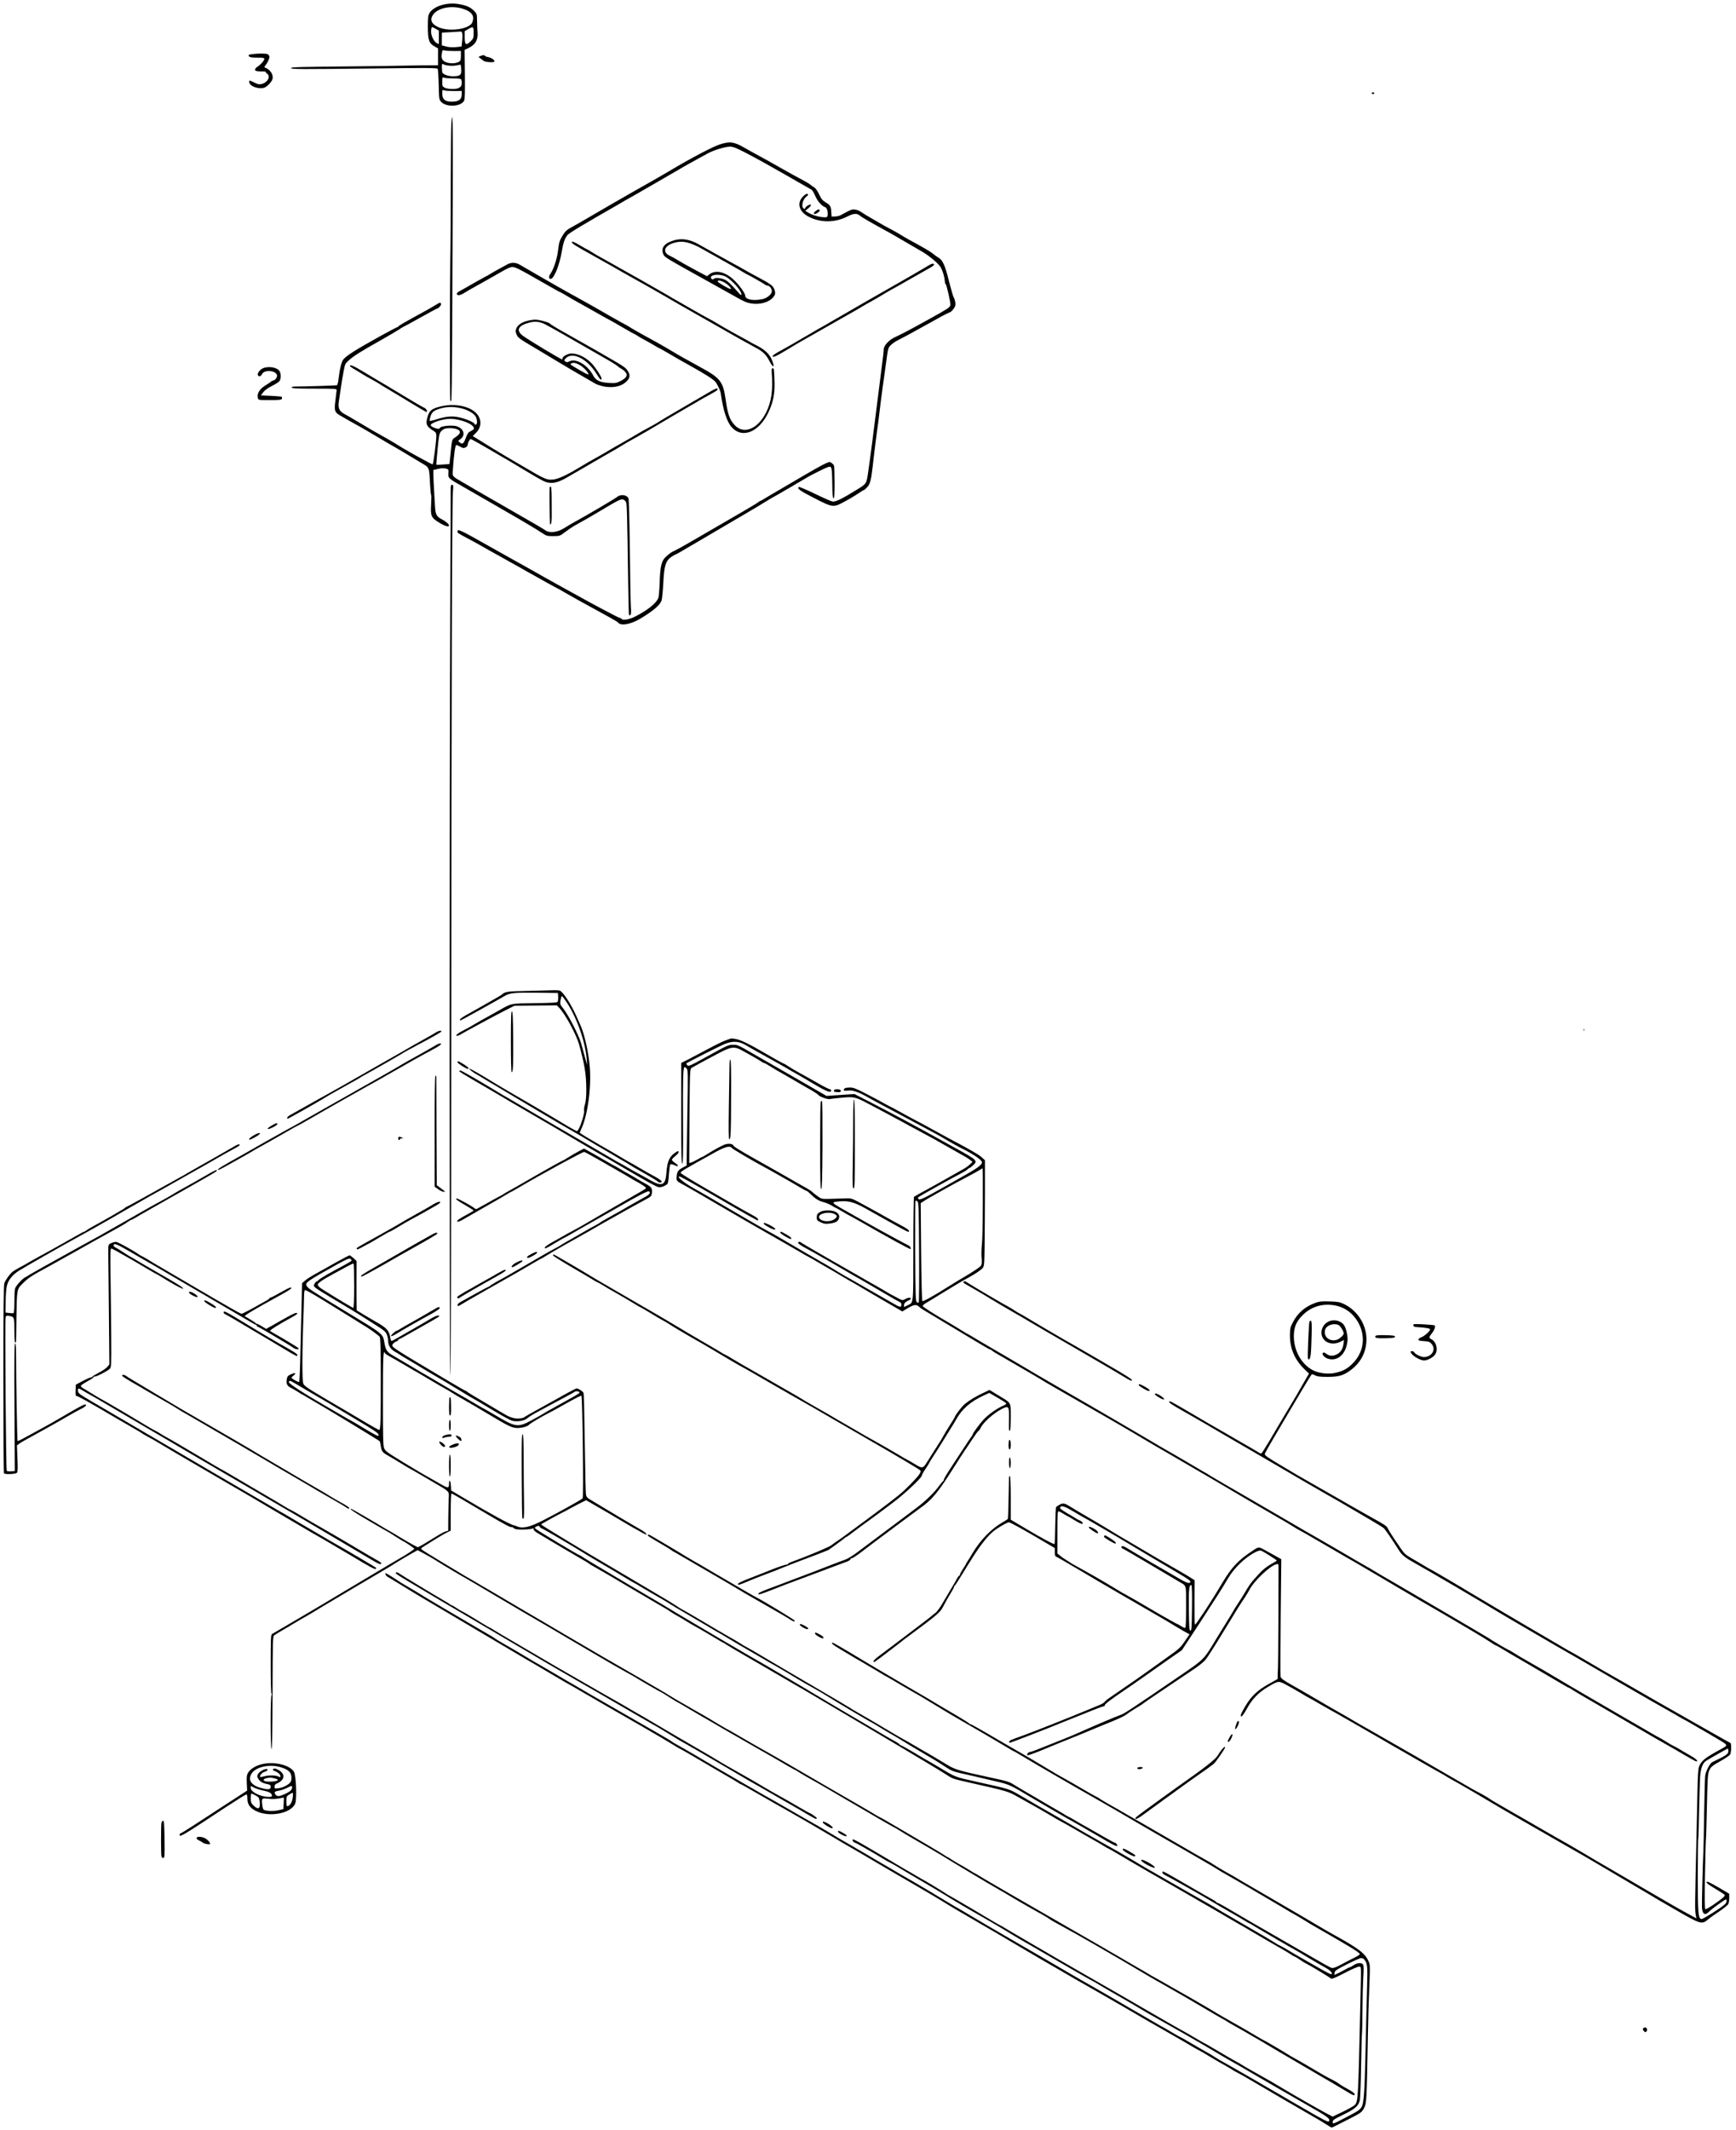 <?xml version="1.0" standalone="no"?>
<!DOCTYPE svg PUBLIC "-//W3C//DTD SVG 20010904//EN"
 "http://www.w3.org/TR/2001/REC-SVG-20010904/DTD/svg10.dtd">
<svg version="1.0" xmlns="http://www.w3.org/2000/svg"
 width="2049pt" height="2513pt" viewBox="0 0 2049 2513"
 preserveAspectRatio="xMidYMid meet">
<g transform="translate(0,2513) scale(0.1,-0.1)"
fill="#000000" stroke="none">
<path d="M5228 25074 c-71 -17 -133 -55 -158 -97 -17 -28 -20 -51 -20 -166 0
-154 13 -192 81 -230 l39 -22 0 -100 0 -99 -187 -1 c-104 -1 -215 -3 -248 -4
-33 -2 -339 -6 -680 -9 -489 -5 -620 -8 -620 -18 0 -16 85 -16 1041 -5 554 7
683 6 690 -5 4 -7 10 -91 12 -188 4 -171 5 -176 29 -202 62 -66 234 -57 271
14 9 17 11 98 9 311 l-3 289 43 20 c86 41 118 98 109 193 -2 17 -4 71 -5 121
-1 87 -2 91 -33 123 -41 42 -79 61 -153 77 -76 17 -144 16 -217 -2z m254 -54
c76 -28 111 -69 102 -119 -4 -20 -11 -42 -16 -48 -58 -73 -274 -97 -393 -44
-81 36 -104 86 -66 144 58 88 233 120 373 67z m-338 -231 l36 -21 0 -79 0 -79
-24 11 c-36 17 -72 95 -68 147 2 23 7 42 12 42 5 0 25 -9 44 -21z m446 -45 c0
-62 -2 -68 -35 -101 -54 -54 -70 -44 -70 46 l0 74 40 23 c61 35 65 33 65 -42z
m-135 -5 c4 -11 4 -51 0 -89 l-7 -69 -65 -7 c-44 -4 -81 -2 -116 7 l-52 14 0
75 1 75 109 6 c61 3 113 6 117 7 4 1 10 -7 13 -19z m-92 -211 l77 1 0 -57 c0
-46 -4 -60 -20 -69 -55 -35 -167 -22 -196 22 -12 19 -15 37 -9 71 6 45 7 45
38 38 18 -4 67 -6 110 -6z m-68 -172 c28 -4 70 -3 95 3 24 5 46 9 47 7 2 -2 5
-26 7 -55 5 -66 -13 -81 -99 -81 -62 0 -124 26 -126 52 -7 85 -4 104 14 90 7
-6 35 -13 62 -16z m50 -151 c50 0 93 -4 97 -10 4 -5 8 -23 8 -40 0 -36 -8 -48
-37 -64 -31 -16 -129 -14 -163 4 -28 14 -30 20 -30 71 0 50 2 55 18 48 9 -5
58 -9 107 -9z m13 -149 l92 1 0 -37 c0 -56 -26 -82 -88 -88 -99 -9 -142 19
-142 94 0 44 1 46 23 38 12 -5 64 -8 115 -8z"/>
<path d="M2990 24493 c-56 -6 -64 -11 -50 -28 9 -11 34 -15 96 -15 66 0 84 -3
84 -14 0 -20 -46 -72 -81 -93 -16 -10 -29 -25 -29 -35 0 -17 23 -22 112 -21
10 0 16 -3 13 -5 -3 -3 4 -11 15 -19 47 -33 13 -103 -59 -123 -30 -8 -44 -6
-87 15 -62 30 -66 31 -62 4 7 -47 103 -82 173 -65 32 8 93 69 101 103 14 52
-27 114 -89 136 -9 3 -7 9 4 23 24 28 49 80 49 103 0 11 -9 25 -19 31 -19 10
-96 11 -171 3z"/>
<path d="M5670 24469 c-25 -10 -25 -11 -5 -24 11 -8 27 -20 35 -27 8 -7 24
-14 35 -16 52 -8 85 -8 97 -1 18 11 -26 47 -68 55 -19 3 -37 10 -40 15 -7 11
-22 11 -54 -2z"/>
<path d="M16190 24030 c0 -5 7 -10 15 -10 8 0 15 5 15 10 0 6 -7 10 -15 10 -8
0 -15 -4 -15 -10z"/>
<path d="M5327 23678 c-3 -40 -6 -363 -7 -718 0 -355 -2 -751 -5 -880 -6 -345
-6 -1672 0 -1678 3 -3 8 -2 12 1 3 4 8 334 10 735 1 400 4 1151 7 1670 3 858
-1 1071 -17 870z"/>
<path d="M8495 23426 c-86 -28 -348 -166 -600 -317 -16 -10 -61 -36 -100 -58
-74 -43 -95 -55 -320 -182 -77 -44 -147 -84 -155 -89 -8 -5 -60 -35 -115 -66
-55 -32 -154 -89 -220 -128 -124 -73 -162 -94 -255 -146 -41 -23 -63 -44 -86
-83 -42 -70 -44 -77 -59 -194 -13 -97 -52 -211 -90 -266 -21 -30 -19 -57 5
-57 38 0 102 155 130 319 19 111 35 157 69 199 22 25 188 125 591 355 19 11
49 28 65 38 17 11 37 22 45 26 16 7 528 303 620 357 30 18 80 47 110 63 30 17
78 43 105 58 28 15 77 43 111 61 74 42 212 84 271 84 35 0 73 -15 189 -75 80
-42 191 -102 247 -134 56 -32 125 -71 152 -86 28 -15 120 -68 205 -117 85 -49
162 -93 170 -97 8 -5 27 -37 42 -72 26 -62 78 -121 118 -134 20 -6 34 -54 28
-96 -3 -21 -8 -24 -46 -22 -56 2 -138 27 -182 54 l-35 22 38 32 c24 21 34 36
27 40 -13 8 -59 -20 -67 -41 -4 -11 -9 -12 -19 -3 -31 25 -8 111 38 143 16 11
19 19 12 26 -8 8 -20 3 -43 -16 -93 -78 -67 -191 58 -253 140 -71 309 -69 455
6 75 38 111 39 151 5 17 -16 136 -84 290 -168 48 -25 66 -36 260 -149 83 -48
161 -94 175 -102 71 -39 187 -133 215 -175 29 -41 54 -124 58 -190 1 -10 4
-18 7 -18 11 0 63 -227 57 -251 -7 -27 -32 -43 -247 -162 -242 -134 -315 -172
-401 -212 -76 -34 -139 -102 -139 -149 0 -20 -9 -102 -20 -183 -11 -81 -28
-220 -39 -308 -65 -520 -96 -760 -122 -940 -23 -159 -16 -149 -152 -232 -156
-97 -237 -136 -270 -130 -18 3 -112 44 -210 92 -97 47 -182 83 -188 80 -26
-17 9 -43 171 -126 228 -118 235 -119 366 -48 55 29 127 72 162 96 35 24 67
43 71 43 4 0 21 15 37 33 33 35 46 83 64 242 5 50 19 160 29 245 18 144 22
174 36 270 2 19 12 94 20 165 9 72 24 193 35 270 11 77 29 210 41 295 19 145
22 157 51 186 16 18 57 46 91 63 34 17 89 46 122 64 33 18 128 70 210 116 83
45 161 89 175 97 14 8 41 22 60 31 19 8 42 19 50 23 8 4 25 22 38 41 19 27 22
41 17 74 -4 22 -13 49 -20 60 -7 11 -31 97 -55 190 -45 183 -73 246 -123 275
-18 10 -47 31 -64 46 -30 25 -113 74 -293 171 -36 20 -76 44 -90 53 -14 10
-52 31 -85 49 -33 17 -82 44 -110 59 -27 16 -93 54 -145 84 -52 29 -109 64
-126 77 -17 12 -48 25 -70 28 -39 5 -45 3 -172 -66 -15 -8 -45 -15 -67 -15
l-40 -1 -3 45 c-4 76 -10 87 -63 120 -42 26 -55 41 -80 95 -18 39 -40 71 -56
82 -16 9 -37 24 -48 34 -11 10 -60 39 -110 65 -49 26 -151 81 -225 124 -74 42
-160 90 -190 107 -30 16 -86 47 -125 68 -38 21 -96 53 -129 72 -123 71 -171
77 -291 39z"/>
<path d="M9626 22639 c-18 -14 -24 -25 -17 -32 12 -12 74 30 66 44 -9 14 -20
11 -49 -12z"/>
<path d="M7960 22296 c-120 -34 -164 -91 -130 -168 16 -34 22 -38 545 -328
116 -64 259 -144 319 -178 81 -47 124 -65 171 -72 104 -17 210 13 260 72 28
33 30 50 14 96 -14 39 -48 65 -184 137 -60 32 -135 72 -165 90 -30 18 -84 48
-120 67 -99 54 -337 186 -412 229 -109 64 -204 81 -298 55z m191 -39 c35 -12
89 -36 119 -54 30 -17 72 -41 93 -52 20 -12 52 -29 70 -39 17 -10 95 -54 172
-97 77 -43 157 -89 177 -102 21 -12 39 -23 42 -23 6 0 201 -111 211 -121 5 -5
17 -9 26 -9 22 0 49 -37 49 -66 0 -35 -56 -82 -112 -93 -106 -23 -201 -5 -202
39 -2 37 -88 151 -157 208 -101 82 -202 98 -271 42 l-23 -19 -115 61 c-98 52
-184 100 -275 155 -11 6 -34 18 -52 27 -84 39 -65 111 37 146 74 25 134 24
211 -3z m408 -387 c52 -24 153 -124 181 -181 22 -43 11 -52 -20 -16 -93 106
-128 139 -164 157 -44 21 -120 27 -131 10 -8 -13 -35 -1 -35 16 0 36 102 44
169 14z m5 -81 c44 -29 77 -69 58 -69 -17 0 -146 75 -150 88 -7 23 44 12 92
-19z"/>
<path d="M6750 22271 c0 -14 41 -40 210 -134 85 -47 211 -118 280 -157 69 -40
154 -89 190 -108 76 -42 388 -218 410 -232 29 -18 327 -189 385 -221 33 -18
114 -64 180 -102 66 -38 143 -82 170 -97 28 -15 104 -58 170 -96 66 -37 149
-83 185 -102 78 -42 116 -80 154 -156 46 -90 65 -69 23 26 -30 66 -82 114
-178 163 -41 20 -78 41 -84 45 -5 4 -46 27 -90 50 -44 24 -96 52 -115 63 -90
51 -158 90 -185 107 -16 11 -55 32 -85 48 -30 15 -120 66 -200 112 -80 45
-161 92 -180 103 -19 10 -71 40 -115 67 -78 46 -501 286 -580 329 -22 12 -58
32 -80 45 -22 13 -71 40 -109 61 -38 20 -93 52 -122 71 -29 19 -55 34 -58 34
-2 0 -39 20 -80 45 -78 46 -96 52 -96 36z"/>
<path d="M5990 22012 c-84 -45 -178 -97 -212 -119 -21 -13 -39 -23 -42 -23 -3
0 -232 -129 -266 -150 -8 -5 -30 -17 -48 -26 -21 -11 -32 -23 -30 -33 5 -22
44 -16 91 15 21 14 82 49 135 78 116 64 208 117 317 179 49 29 92 47 112 47
34 0 85 -25 288 -142 188 -108 268 -152 287 -160 9 -4 34 -18 55 -31 21 -13
58 -35 83 -49 25 -14 134 -75 243 -136 108 -62 199 -112 201 -112 2 0 65 -36
140 -80 76 -44 139 -80 142 -80 3 0 18 -8 32 -18 15 -11 63 -38 106 -61 44
-24 96 -54 117 -67 21 -13 41 -24 45 -24 3 0 54 -29 113 -64 58 -35 174 -101
256 -146 170 -95 262 -153 288 -184 22 -25 59 -103 63 -131 30 -210 74 -345
133 -408 124 -135 321 -54 430 177 55 115 76 217 73 346 -5 169 -6 175 -22
175 -12 0 -14 -11 -11 -55 15 -210 -4 -342 -68 -469 -100 -196 -266 -261 -372
-144 -57 63 -80 128 -104 298 -31 218 -62 256 -315 392 -30 16 -72 39 -92 51
-21 12 -68 38 -105 58 -37 21 -91 52 -120 70 -50 32 -244 141 -388 219 -38 21
-81 46 -95 55 -14 10 -47 29 -75 44 -27 14 -77 42 -110 61 -33 19 -67 38 -75
42 -8 4 -46 26 -85 49 -38 23 -160 91 -270 152 -166 91 -343 191 -700 399 -48
28 -99 29 -145 5z"/>
<path d="M10960 21998 c-19 -11 -91 -54 -160 -94 -69 -39 -144 -83 -167 -96
-22 -12 -197 -113 -389 -222 -192 -110 -393 -226 -447 -258 -54 -32 -99 -58
-101 -58 -2 0 -88 -50 -192 -111 -104 -61 -218 -127 -254 -146 -101 -55 -130
-74 -130 -84 0 -20 34 -6 144 60 62 38 134 80 157 94 24 13 172 97 329 187
157 89 310 176 340 193 30 16 66 38 80 47 14 9 61 36 105 60 44 24 103 58 130
75 28 18 75 45 105 62 30 16 141 78 245 138 105 60 209 119 233 132 23 13 40
28 37 34 -9 14 -27 11 -65 -13z"/>
<path d="M5135 21528 c-27 -17 -72 -43 -100 -58 -285 -156 -330 -182 -333
-192 -2 -4 -8 -8 -14 -8 -5 0 -96 -48 -201 -106 -290 -161 -396 -228 -435
-275 -22 -27 -43 -114 -58 -242 -3 -32 -12 -60 -18 -62 -11 -3 -380 -15 -484
-15 -39 0 -52 -4 -49 -12 3 -10 66 -13 268 -13 258 0 264 0 262 -20 -1 -11 -7
-64 -14 -118 -16 -126 -11 -142 66 -185 33 -19 80 -45 105 -60 25 -14 79 -44
120 -67 41 -23 127 -73 190 -111 148 -88 165 -98 224 -131 27 -16 56 -32 65
-38 17 -11 74 -45 232 -139 111 -66 104 -48 115 -263 4 -68 10 -123 13 -123 3
0 3 -46 0 -102 -9 -151 -2 -166 107 -231 60 -36 104 -47 104 -27 0 16 -36 47
-77 69 -69 35 -82 58 -88 147 -2 43 -8 135 -12 204 -4 69 -8 150 -8 180 l0 55
54 13 c36 9 66 10 90 5 36 -9 36 -10 33 -55 -4 -59 -1 -62 180 -164 79 -45
215 -123 303 -174 88 -51 174 -101 190 -110 222 -127 362 -211 419 -249 68
-45 71 -46 147 -46 77 1 78 2 136 46 32 25 81 58 108 74 132 73 207 116 280
160 244 146 272 161 302 151 10 -3 24 -15 30 -26 13 -19 15 -88 28 -1004 2
-181 7 -331 9 -333 3 -3 10 -2 17 2 8 6 10 34 5 104 -3 53 -9 355 -12 671 -4
316 -11 585 -15 598 -17 45 -92 55 -136 19 -26 -22 -351 -213 -501 -295 -35
-19 -86 -49 -114 -67 -88 -58 -185 -69 -239 -26 -13 10 -181 108 -374 218
-192 110 -388 223 -435 250 -47 28 -114 67 -150 88 -138 80 -130 70 -125 150
13 190 28 295 41 295 7 0 28 -9 47 -20 29 -17 39 -19 61 -9 14 7 26 20 26 29
0 24 23 70 36 70 7 0 101 -52 210 -116 110 -64 215 -126 234 -136 19 -11 104
-61 187 -112 229 -136 244 -144 295 -151 56 -8 122 11 204 59 29 17 124 72
210 121 86 50 175 101 198 115 23 14 73 43 111 64 39 21 99 57 135 79 35 22
89 54 120 70 67 36 230 131 485 282 105 62 213 125 240 140 28 15 55 31 60 35
6 4 37 22 70 40 138 75 155 86 155 98 0 19 -26 9 -117 -45 -43 -25 -118 -69
-168 -98 -231 -134 -392 -229 -416 -246 -15 -10 -57 -34 -95 -54 -38 -20 -82
-44 -99 -54 -59 -36 -211 -124 -262 -152 -29 -16 -85 -48 -125 -72 -40 -24
-100 -59 -133 -77 -92 -51 -113 -63 -215 -124 -165 -99 -255 -139 -319 -144
-68 -5 -98 8 -351 158 -91 54 -181 106 -200 117 -45 26 -246 148 -327 200
l-63 39 31 30 c63 59 77 135 38 203 -65 115 -276 164 -469 111 -96 -27 -119
-51 -140 -143 -14 -62 -2 -88 59 -128 48 -30 51 -35 51 -73 0 -60 -34 -324
-43 -333 -4 -3 -28 9 -212 110 -94 52 -156 89 -261 154 -17 11 -95 55 -184
105 -19 10 -44 25 -55 31 -11 7 -69 41 -130 77 -60 36 -119 71 -130 77 -11 7
-33 19 -50 28 -79 40 -98 74 -86 156 33 228 44 293 58 366 15 78 18 85 62 124
57 51 147 107 371 233 96 54 194 112 217 127 23 16 44 29 46 29 3 0 94 50 202
110 109 61 200 110 204 110 17 1 52 42 47 55 -7 20 -12 19 -71 -17z m305
-1214 c74 -17 139 -52 169 -90 25 -32 29 -104 6 -104 -8 0 -15 4 -15 10 0 15
-98 58 -175 75 -85 20 -158 14 -269 -21 -43 -14 -81 -23 -84 -19 -3 3 1 26 9
52 17 54 43 74 129 97 72 19 150 19 230 0z m-3 -143 c77 -20 138 -52 153 -82
10 -19 3 -27 -53 -56 -10 -5 -29 -39 -41 -74 -24 -67 -41 -77 -76 -43 -13 13
-13 16 2 25 75 42 61 126 -25 158 -54 21 -207 5 -207 -21 0 -20 -90 7 -105 32
-16 26 133 78 226 79 30 1 87 -7 126 -18z m-41 -106 c48 -20 43 -49 -16 -90
-50 -35 -43 -8 -67 -247 l-8 -73 -75 -5 c-41 -3 -77 -5 -79 -3 -2 2 4 85 14
186 15 156 21 185 39 206 11 13 30 27 41 31 33 14 113 11 151 -5z"/>
<path d="M6221 21344 c-67 -18 -109 -48 -127 -89 -12 -29 -11 -38 4 -73 15
-36 34 -50 207 -152 104 -62 217 -129 250 -150 65 -40 318 -189 471 -276 22
-13 75 -29 116 -36 105 -16 195 6 250 59 48 46 50 84 9 139 -28 39 -43 48
-766 457 -77 43 -141 83 -143 88 -6 14 -131 49 -176 48 -22 0 -65 -7 -95 -15z
m209 -38 c25 -12 140 -76 255 -142 116 -67 296 -170 400 -229 105 -59 197
-115 205 -125 9 -9 29 -23 44 -31 16 -8 38 -26 49 -41 18 -24 19 -30 7 -53 -7
-14 -38 -37 -67 -51 -48 -24 -62 -26 -136 -22 -103 6 -156 30 -185 87 -65 125
-203 207 -281 168 -25 -12 -33 -13 -48 -2 -15 11 -16 15 -3 30 79 96 260 7
375 -182 37 -62 55 -77 55 -48 0 20 -67 123 -111 172 -68 74 -165 123 -245
123 -38 0 -104 -35 -104 -56 0 -8 -2 -14 -4 -14 -19 0 -406 234 -469 282 -81
64 -49 120 88 154 62 15 116 9 175 -20z m403 -477 c41 -21 89 -66 108 -101 14
-27 1 -22 -86 28 -129 74 -130 75 -114 85 22 14 47 11 92 -12z"/>
<path d="M4130 20812 c0 -4 26 -23 58 -41 31 -19 75 -45 97 -59 22 -14 69 -41
105 -60 36 -19 77 -43 91 -53 14 -10 64 -40 110 -67 46 -27 163 -97 259 -156
96 -58 178 -106 182 -106 13 0 9 20 -6 36 -8 8 -17 14 -21 14 -6 0 -208 119
-365 215 -47 29 -116 70 -155 92 -38 22 -126 75 -195 117 -114 69 -160 89
-160 68z"/>
<path d="M3103 20785 c-36 -16 -68 -58 -59 -80 8 -23 35 -18 48 10 27 60 178
44 178 -19 0 -23 -28 -56 -48 -56 -6 0 -17 -6 -24 -13 -7 -7 -31 -23 -53 -36
-80 -48 -115 -101 -101 -157 6 -24 6 -24 142 -24 112 0 136 3 141 15 3 9 2 19
-1 23 -4 4 -61 9 -127 12 l-120 5 28 37 c18 24 54 50 99 73 39 19 80 45 90 56
21 24 24 82 5 118 -25 46 -130 66 -198 36z"/>
<path d="M9754 19667 c-36 -14 -171 -90 -434 -245 -107 -63 -209 -123 -227
-133 -17 -10 -50 -29 -72 -43 -22 -15 -44 -26 -48 -26 -3 0 -14 -6 -22 -14 -9
-8 -86 -55 -171 -104 -85 -49 -220 -127 -300 -174 -80 -47 -191 -111 -248
-144 -57 -32 -129 -74 -160 -92 -31 -18 -77 -43 -102 -55 -54 -26 -54 -26
-106 -72 -56 -47 -72 -111 -78 -310 -3 -83 -10 -164 -16 -180 -23 -61 -125
-143 -270 -217 -74 -38 -151 -51 -165 -28 -3 6 -12 10 -20 10 -12 0 -318 162
-505 267 -19 10 -91 50 -160 88 -69 38 -172 96 -230 128 -93 53 -235 133 -410
230 -30 16 -136 76 -235 132 -355 200 -375 210 -375 172 0 -15 7 -19 135 -87
55 -29 127 -69 160 -88 64 -37 105 -60 200 -112 33 -18 92 -51 130 -73 39 -22
90 -51 115 -64 25 -14 59 -33 75 -43 17 -10 55 -31 85 -47 30 -17 104 -58 164
-92 60 -33 111 -61 113 -61 2 0 45 -24 96 -54 51 -29 119 -68 152 -86 417
-228 458 -251 470 -265 34 -42 147 -22 262 46 155 93 234 161 252 216 6 21 15
115 20 208 10 203 28 261 99 308 23 15 45 27 49 27 4 0 59 31 122 69 64 38
172 101 241 141 69 40 145 85 170 100 25 15 101 60 170 100 69 40 148 86 175
103 28 16 64 38 80 47 17 10 67 40 113 69 46 28 85 51 87 51 4 0 372 215 395
230 8 6 70 38 138 72 108 53 125 59 138 46 11 -11 15 -52 17 -188 1 -128 5
-174 15 -178 9 -3 12 37 12 180 0 101 -3 193 -6 204 -4 17 -45 48 -57 43 -1 0
-16 -6 -33 -12z"/>
<path d="M5319 19343 c1 -38 -1 -603 -4 -1258 -11 -2295 -10 -9185 0 -9182 7
3 10 1332 11 3958 2 4065 9 6335 20 6472 6 69 5 77 -10 77 -15 0 -17 -10 -17
-67z"/>
<path d="M6488 19383 c-2 -5 -3 -87 -2 -183 3 -274 3 -265 16 -252 7 7 11 50
10 119 0 59 -1 156 -1 216 -1 59 -5 107 -10 107 -6 0 -11 -3 -13 -7z"/>
<path d="M6235 13440 c-251 -5 -272 -8 -315 -46 -8 -7 -65 -40 -125 -74 -61
-35 -132 -75 -160 -91 -27 -16 -85 -48 -127 -71 -43 -24 -78 -49 -78 -55 0 -7
2 -13 4 -13 5 0 486 267 526 292 54 33 111 39 370 36 l255 -3 3 -45 c1 -25 -2
-51 -6 -58 -7 -11 -68 -14 -271 -17 -291 -4 -270 0 -416 -83 -33 -19 -94 -52
-135 -75 -41 -22 -106 -59 -145 -82 -38 -24 -97 -56 -130 -73 -75 -37 -118
-71 -92 -72 10 0 28 6 40 14 39 25 418 229 531 286 l109 55 250 2 250 2 30
-32 c73 -78 200 -315 233 -432 66 -242 84 -353 84 -536 0 -75 -5 -134 -16
-168 -8 -28 -13 -60 -10 -69 8 -22 -28 -151 -57 -208 -21 -42 -23 -43 -47 -30
-55 29 -128 71 -238 139 -109 65 -377 223 -552 323 -41 24 -95 56 -120 71
-205 125 -336 201 -340 196 -6 -6 42 -45 89 -70 20 -11 67 -39 105 -63 38 -23
83 -50 100 -59 17 -10 99 -59 181 -108 83 -50 238 -142 345 -205 107 -63 211
-124 230 -136 19 -11 67 -39 106 -61 39 -22 129 -74 200 -116 71 -43 183 -109
249 -147 66 -39 143 -84 170 -101 28 -16 66 -39 85 -49 19 -11 40 -24 45 -28
11 -8 14 -10 197 -114 65 -37 120 -71 123 -77 8 -12 45 -12 45 0 0 12 -38 38
-110 76 -30 15 -99 55 -153 87 -54 32 -99 58 -101 58 -3 0 -55 31 -118 68 -62
37 -171 101 -243 141 -102 58 -193 113 -242 146 -2 1 6 19 16 41 76 157 123
494 102 738 -14 172 -63 388 -110 491 -5 11 -26 58 -47 105 -63 143 -161 294
-199 304 -11 3 -42 5 -70 4 -27 -1 -162 -4 -300 -8z m436 -110 c125 -172 237
-480 254 -696 l5 -69 -31 110 c-16 61 -34 124 -38 140 -26 95 -148 334 -212
416 -37 46 -40 54 -34 92 4 23 10 46 12 50 6 10 8 8 44 -43z"/>
<path d="M6030 12841 c0 -218 4 -361 9 -361 17 0 20 77 18 399 -2 240 -5 315
-15 319 -9 3 -12 -74 -12 -357z"/>
<path d="M18692 12980 c0 -14 2 -19 5 -12 2 6 2 18 0 25 -3 6 -5 1 -5 -13z"/>
<path d="M5145 12950 c-16 -11 -77 -46 -135 -78 -150 -84 -173 -97 -253 -144
-40 -22 -101 -58 -137 -78 -36 -20 -193 -109 -349 -199 -155 -89 -306 -174
-335 -190 -28 -15 -127 -71 -221 -123 -180 -101 -227 -127 -287 -161 -21 -11
-38 -27 -38 -34 0 -7 2 -13 4 -13 6 0 369 205 416 235 40 25 87 53 145 85 22
13 78 44 125 70 152 84 165 92 175 100 6 4 35 21 65 37 80 43 413 234 425 243
12 9 108 62 190 105 180 95 275 149 275 157 0 14 -33 8 -65 -12z"/>
<path d="M8564 12856 c-33 -12 -127 -58 -210 -103 -82 -44 -186 -99 -231 -122
l-83 -41 0 -596 c0 -472 3 -595 13 -591 9 3 11 111 9 508 -3 492 1 629 18 629
5 0 16 -7 25 -16 15 -15 16 -60 8 -518 -4 -276 -8 -529 -8 -563 l0 -63 -47
-25 c-55 -30 -67 -47 -72 -107 -5 -44 2 -53 59 -84 82 -44 266 -150 545 -314
135 -79 277 -161 470 -271 129 -73 291 -166 359 -206 67 -40 125 -73 128 -73
2 0 37 -20 76 -43 40 -24 97 -57 127 -74 30 -16 111 -64 180 -105 69 -41 132
-78 140 -81 8 -4 29 -16 45 -26 34 -21 129 -77 368 -216 l167 -97 48 29 c97
58 116 60 162 16 8 -8 71 -47 140 -87 69 -41 208 -124 310 -186 102 -62 201
-121 220 -132 19 -11 60 -35 91 -54 31 -19 60 -34 65 -34 4 0 15 -6 23 -14 9
-8 32 -23 52 -34 20 -11 128 -74 240 -139 112 -66 216 -126 230 -134 14 -8 45
-27 70 -42 37 -24 188 -110 479 -277 91 -52 300 -172 331 -190 156 -90 326
-190 379 -222 36 -22 198 -117 360 -210 162 -94 381 -222 485 -283 303 -179
600 -353 740 -433 72 -40 157 -91 191 -113 33 -21 63 -39 66 -39 3 0 122 -68
264 -151 143 -84 279 -163 304 -177 52 -29 65 -36 182 -105 48 -29 156 -92
240 -141 84 -49 169 -99 188 -111 28 -17 293 -172 575 -335 210 -122 443 -261
495 -296 36 -24 68 -44 72 -44 4 0 49 -25 100 -56 51 -31 151 -90 222 -130
138 -80 322 -188 452 -265 45 -27 84 -49 88 -49 4 0 19 -8 34 -19 26 -18 121
-74 515 -302 100 -58 247 -143 327 -190 80 -47 192 -112 250 -144 58 -32 164
-94 237 -137 73 -43 137 -78 143 -78 32 0 -1 31 -78 74 -48 27 -108 62 -133
78 -25 15 -49 28 -53 28 -3 0 -43 23 -87 50 -44 28 -82 50 -85 50 -2 0 -41 22
-86 48 -46 27 -117 68 -158 92 -41 23 -115 66 -165 95 -49 29 -146 85 -215
125 -69 40 -165 96 -215 125 -70 40 -313 183 -535 315 -8 5 -71 41 -140 80
-131 75 -132 75 -216 128 -29 17 -55 32 -58 32 -6 0 -196 112 -232 138 -16 10
-90 54 -164 97 -74 43 -182 106 -240 141 -58 34 -188 111 -290 170 -178 104
-237 138 -435 254 -49 29 -104 61 -121 70 -17 10 -62 37 -99 59 -37 23 -68 41
-70 41 -1 0 -65 37 -141 81 -77 45 -179 105 -229 134 -49 28 -151 87 -225 130
-74 43 -142 82 -150 86 -8 5 -60 35 -115 67 -87 51 -484 282 -585 340 -163 93
-361 209 -404 235 -28 18 -58 36 -66 41 -8 4 -24 12 -35 19 -12 7 -52 31 -90
53 -83 49 -381 223 -410 238 -11 6 -63 37 -115 68 -132 78 -616 361 -728 425
-97 56 -266 153 -317 183 -16 9 -84 48 -150 87 -66 38 -140 82 -165 96 -54 33
-422 249 -610 358 -74 44 -142 84 -150 89 -8 6 -22 13 -30 17 -8 3 -49 27 -90
53 -41 26 -97 60 -125 76 -184 106 -325 196 -325 207 0 7 21 25 48 40 26 15
110 66 187 114 156 95 238 144 305 180 79 43 144 87 166 111 20 23 22 36 25
256 2 127 3 408 4 625 l0 393 -42 38 c-36 32 -145 94 -384 220 -27 14 -105 57
-174 95 -69 39 -165 90 -213 115 -48 25 -133 71 -190 103 -56 31 -104 57 -106
57 -2 0 -33 16 -68 36 -34 20 -132 72 -215 115 -123 64 -161 79 -197 79 -55 0
-76 -8 -76 -27 0 -13 9 -14 48 -9 57 7 123 -15 247 -86 44 -25 130 -71 190
-103 61 -32 162 -86 225 -120 63 -34 156 -84 205 -110 99 -52 242 -130 265
-145 36 -23 209 -120 215 -120 3 0 45 -23 95 -51 89 -51 140 -92 140 -113 -1
-29 -59 -71 -220 -161 -96 -54 -222 -125 -280 -158 -188 -106 -237 -128 -249
-113 -8 10 -8 16 1 24 18 14 410 233 496 276 37 19 74 41 81 50 8 9 18 16 23
16 5 0 25 15 44 33 56 52 47 61 -185 189 -205 113 -198 109 -266 147 -128 73
-569 309 -755 404 l-195 100 -165 -11 -165 -11 -170 98 c-93 54 -273 157 -400
230 -126 72 -239 137 -250 143 -226 131 -229 133 -281 132 -57 0 -56 1 -327
-148 -183 -101 -199 -108 -215 -93 -8 9 -14 19 -11 21 14 14 399 208 459 232
93 36 164 31 247 -19 32 -19 81 -47 108 -62 226 -125 392 -218 400 -225 6 -4
35 -21 65 -37 30 -16 128 -73 216 -126 157 -94 214 -116 214 -82 0 8 -8 15
-17 15 -10 1 -72 32 -138 70 -66 38 -163 92 -215 120 -52 29 -113 65 -137 81
-23 16 -45 29 -49 29 -6 0 -143 76 -234 130 -157 93 -280 153 -329 161 -66 11
-52 12 -127 -15z m209 -127 c40 -23 97 -55 127 -71 30 -17 67 -39 82 -49 14
-11 30 -19 35 -19 5 0 30 -13 55 -29 25 -16 65 -40 89 -54 24 -13 100 -57 169
-97 176 -103 178 -103 250 -144 36 -21 72 -45 80 -55 18 -22 113 -55 137 -47
10 3 73 10 141 16 139 13 161 8 304 -68 40 -21 127 -67 193 -102 66 -35 158
-84 205 -110 47 -26 155 -85 240 -130 85 -45 196 -106 245 -135 50 -28 115
-66 145 -82 128 -71 156 -88 182 -109 l27 -21 -32 -31 c-18 -17 -50 -40 -72
-52 -22 -13 -60 -34 -85 -48 -25 -14 -90 -51 -145 -82 -55 -31 -125 -70 -155
-87 -30 -16 -86 -47 -125 -68 -38 -21 -73 -41 -77 -44 -4 -4 -8 -282 -8 -619
-1 -680 5 -624 -71 -663 l-39 -19 0 21 c0 23 20 43 58 59 12 5 22 14 22 20 0
15 -35 12 -68 -7 -29 -17 -31 -16 -103 22 -41 21 -90 48 -109 60 -19 12 -57
34 -85 50 -27 15 -95 53 -150 85 -55 32 -165 95 -244 140 -167 95 -157 89
-366 210 -88 51 -164 96 -170 101 -14 13 -35 11 -35 -4 0 -8 39 -35 88 -61 88
-47 100 -54 207 -116 33 -19 69 -39 80 -45 41 -23 122 -70 191 -111 38 -23
122 -71 185 -106 62 -36 186 -108 274 -160 88 -52 168 -97 178 -101 19 -7 23
-42 7 -52 -6 -4 -30 4 -53 18 -23 13 -140 80 -260 148 -120 68 -232 133 -250
143 -18 10 -57 32 -87 49 -30 17 -80 46 -110 65 -30 19 -71 44 -90 55 -47 26
-442 255 -558 324 -51 30 -123 71 -160 90 -37 20 -119 66 -182 103 -63 37
-225 132 -360 210 -135 79 -256 150 -270 157 -148 77 -275 173 -230 173 13 0
155 -79 445 -248 357 -208 476 -274 481 -270 12 13 -12 36 -64 62 -31 16 -169
94 -307 174 -137 80 -264 153 -280 162 -87 49 -256 153 -260 160 -9 15 22 34
411 249 112 62 173 77 191 48 7 -11 241 -149 383 -225 30 -16 105 -57 165 -92
61 -35 128 -73 150 -85 22 -12 71 -41 109 -64 37 -22 72 -41 77 -41 4 0 23
-15 41 -33 58 -57 102 -85 153 -98 28 -6 71 -25 98 -40 26 -16 49 -29 52 -29
2 0 39 -20 81 -45 41 -25 77 -45 79 -45 2 0 61 -33 132 -73 313 -180 585 -329
590 -323 9 9 -6 36 -24 43 -19 7 -368 197 -493 268 -41 23 -133 75 -205 116
-174 97 -200 115 -184 125 7 4 47 10 90 12 102 6 172 -18 344 -118 38 -22 106
-60 220 -123 50 -27 107 -59 128 -71 83 -46 102 -54 106 -44 5 14 -24 35 -97
73 -31 16 -140 76 -242 134 -102 57 -221 122 -265 145 -79 41 -81 41 -170 37
-49 -2 -128 -4 -175 -5 -85 -1 -86 -1 -140 39 -30 22 -56 43 -58 47 -2 5 -34
24 -70 45 -37 20 -107 60 -157 89 -76 44 -247 141 -447 253 -164 92 -247 143
-251 155 -10 26 -71 30 -118 7 -51 -23 -134 -70 -200 -112 -25 -16 -49 -29
-52 -29 -3 0 -29 -13 -57 -30 -28 -16 -61 -32 -73 -35 l-22 -6 2 413 c5 690 5
698 28 711 28 17 184 102 295 160 175 93 206 97 313 36z m2827 -1790 c0 -222
-5 -444 -11 -494 -5 -49 -7 -120 -3 -156 4 -41 2 -74 -5 -86 -9 -18 -52 -48
-186 -130 -11 -7 -45 -27 -75 -44 -30 -18 -91 -55 -135 -83 -155 -99 -290
-174 -299 -166 -5 5 -11 267 -14 582 l-5 574 42 27 c22 15 82 50 133 78 51 28
125 69 163 91 39 22 126 69 195 105 69 36 141 76 160 88 19 13 36 21 38 20 2
-2 3 -185 2 -406z m-752 -589 c2 -325 0 -590 -5 -590 -4 0 -15 5 -23 10 -13 8
-15 87 -18 595 -1 322 0 591 4 596 4 7 12 5 23 -5 14 -15 16 -77 19 -606z"/>
<path d="M8610 12558 c0 -40 -3 -252 -7 -470 -4 -272 -3 -398 4 -398 18 0 21
55 22 503 2 299 -1 437 -9 437 -6 0 -10 -29 -10 -72z"/>
<path d="M10070 11918 c0 -134 -2 -370 -5 -525 -4 -244 -2 -283 10 -283 13 0
15 71 15 525 0 343 -3 525 -10 525 -6 0 -10 -88 -10 -242z"/>
<path d="M9687 12133 c-4 -3 -7 -238 -7 -520 0 -407 3 -514 13 -511 9 4 13
119 15 521 1 289 -1 517 -6 517 -5 0 -12 -3 -15 -7z"/>
<path d="M9685 10834 c-37 -19 -45 -31 -45 -71 0 -27 6 -34 46 -53 37 -18 56
-21 99 -16 72 8 101 23 115 56 15 37 -1 67 -45 86 -45 19 -133 18 -170 -2z
m173 -31 c27 -17 25 -30 -9 -56 -52 -38 -156 -31 -179 13 -28 52 120 86 188
43z"/>
<path d="M9016 10701 c-7 -11 5 -20 71 -57 51 -28 87 -26 48 3 -38 28 -114 63
-119 54z"/>
<path d="M9210 10588 c0 -14 118 -83 127 -75 10 10 -7 26 -61 56 -60 35 -66
36 -66 19z"/>
<path d="M5130 12791 c-25 -15 -70 -41 -100 -58 -199 -110 -294 -164 -340
-193 -15 -10 -309 -177 -390 -222 -25 -14 -144 -81 -265 -150 -121 -69 -240
-136 -265 -150 -25 -14 -87 -49 -139 -79 -126 -73 -152 -87 -256 -143 -49 -27
-161 -90 -250 -140 -88 -51 -207 -118 -265 -151 -240 -134 -284 -161 -288
-174 -4 -13 31 4 163 79 22 12 80 45 129 72 49 27 105 60 125 72 20 12 43 26
51 30 8 4 24 12 35 19 11 7 56 32 100 56 44 25 137 77 207 118 69 40 128 73
131 73 5 0 126 69 292 165 84 49 226 129 535 303 25 13 63 35 85 47 22 12 90
50 150 85 247 142 385 219 531 297 88 46 120 73 88 73 -11 0 -39 -13 -64 -29z"/>
<path d="M5400 12598 c0 -13 102 -78 121 -78 23 0 4 22 -48 54 -62 39 -73 43
-73 24z"/>
<path d="M5420 12493 c0 -5 66 -46 147 -93 199 -115 312 -182 478 -280 77 -45
185 -108 240 -140 100 -57 318 -185 580 -340 77 -45 160 -94 185 -108 47 -26
128 -73 370 -215 222 -130 322 -185 351 -192 34 -8 106 23 113 50 3 11 9 61
12 112 4 50 10 97 14 103 5 8 17 7 45 -4 44 -19 45 -19 45 -6 0 5 -16 20 -35
32 -19 13 -35 28 -35 35 0 7 18 27 40 44 22 18 40 38 40 46 0 19 -12 16 -49
-12 -63 -45 -86 -103 -96 -238 -11 -142 -51 -159 -189 -81 -44 26 -112 63
-151 84 -38 20 -105 58 -148 84 -43 25 -81 46 -83 46 -2 0 -21 11 -42 24 -20
12 -84 50 -142 83 -58 34 -197 114 -310 180 -113 66 -281 164 -375 218 -93 54
-213 124 -265 155 -52 31 -115 68 -140 82 -25 14 -67 39 -95 55 -263 160 -477
283 -490 283 -8 0 -15 -3 -15 -7z"/>
<path d="M5130 11785 l0 -655 42 -30 c22 -16 50 -30 62 -30 l21 1 -21 17 c-12
9 -34 26 -50 38 l-29 21 -3 629 c-1 346 -2 637 -2 647 0 9 -4 17 -10 17 -7 0
-10 -225 -10 -655z"/>
<path d="M9845 12269 c-9 -14 -2 -20 31 -23 38 -4 54 2 47 20 -6 16 -69 19
-78 3z"/>
<path d="M3208 11852 c-71 -40 -61 -59 12 -22 34 17 58 35 55 40 -9 14 -14 12
-67 -18z"/>
<path d="M3003 11740 c-51 -29 -70 -47 -60 -56 5 -6 95 42 115 61 28 26 -6 23
-55 -5z"/>
<path d="M4700 11700 c0 -11 5 -20 10 -20 6 0 10 5 10 10 0 6 10 10 23 11 21
0 21 1 2 9 -33 14 -45 11 -45 -10z"/>
<path d="M2775 11611 c-16 -10 -50 -29 -75 -43 -25 -14 -72 -41 -105 -60 -33
-19 -132 -76 -220 -125 -88 -50 -176 -100 -195 -112 -19 -11 -42 -24 -50 -28
-8 -4 -46 -25 -85 -47 -224 -126 -549 -306 -556 -306 -4 0 -9 -4 -11 -8 -3 -8
-215 -130 -383 -222 -33 -18 -67 -39 -76 -46 -8 -8 -19 -14 -24 -14 -4 0 -42
-20 -84 -44 -42 -24 -98 -56 -126 -71 -27 -15 -86 -48 -130 -73 -44 -25 -129
-72 -189 -104 -59 -33 -125 -69 -145 -82 -20 -12 -61 -35 -91 -50 -30 -16 -65
-37 -78 -47 -35 -27 -87 -99 -101 -139 -8 -25 -11 -310 -11 -1133 0 -605 3
-1103 6 -1108 10 -16 140 -11 154 6 10 12 11 52 6 169 l-6 154 27 20 c27 19
77 47 353 199 74 41 175 99 225 128 49 29 116 66 147 81 58 28 82 54 51 54
-17 0 -86 -38 -303 -165 -97 -57 -235 -133 -417 -231 -39 -22 -73 -37 -76 -34
-4 5 -17 720 -17 998 0 108 -3 152 -12 152 -8 0 -10 -190 -7 -752 l4 -753 -44
-3 c-24 -2 -47 0 -51 5 -10 10 -23 1773 -14 1809 6 23 10 25 43 19 60 -11 61
-14 61 -171 0 -89 4 -144 10 -144 6 0 10 8 10 18 1 9 2 134 4 277 5 330 5 335
70 399 73 73 100 90 331 216 56 31 144 80 260 145 192 108 388 218 490 273 66
36 138 78 159 94 21 15 43 28 48 28 4 0 25 10 46 23 20 13 62 37 92 54 64 36
318 180 340 193 8 5 69 39 135 76 198 111 379 216 389 225 5 5 7 12 3 15 -3 4
-53 -21 -109 -54 -93 -54 -157 -90 -328 -185 -30 -16 -66 -38 -80 -47 -14 -9
-56 -34 -95 -55 -113 -61 -174 -95 -275 -153 -52 -30 -115 -66 -140 -80 -25
-14 -107 -61 -183 -104 -76 -44 -157 -89 -180 -102 -43 -23 -312 -171 -637
-352 -102 -57 -189 -107 -195 -111 -5 -4 -23 -15 -39 -23 -33 -17 -104 -95
-117 -128 -5 -13 -9 -83 -9 -157 0 -91 -4 -135 -11 -137 -7 -2 -30 -1 -53 2
l-41 5 2 126 c0 70 6 152 13 182 14 71 62 133 144 186 65 41 495 287 731 416
72 39 166 92 210 117 44 25 98 56 120 68 22 12 123 71 225 130 102 59 212 122
245 140 120 66 154 86 415 233 146 83 272 154 280 158 8 4 65 37 125 72 61 35
143 81 183 102 39 20 72 41 72 46 0 14 -22 10 -55 -10z"/>
<path d="M6849 11557 c-53 -28 -104 -57 -158 -91 -22 -15 -42 -26 -45 -26 -2
0 -41 -21 -87 -46 -151 -84 -155 -86 -359 -204 -69 -40 -154 -89 -190 -108
-36 -20 -67 -38 -70 -41 -3 -3 -21 -14 -40 -23 -19 -10 -55 -29 -80 -43 -25
-15 -65 -37 -90 -51 -25 -13 -61 -33 -79 -44 -32 -18 -36 -18 -53 -3 -26 23
-189 113 -206 113 -26 0 3 -23 102 -80 52 -30 96 -58 96 -61 0 -3 -28 -21 -62
-39 -105 -56 -141 -81 -131 -91 7 -7 31 2 69 24 32 19 133 77 223 128 230 131
240 137 294 170 26 16 49 29 52 29 2 0 42 22 87 49 261 154 751 421 773 421 7
0 111 -57 231 -126 121 -70 234 -135 252 -145 18 -9 38 -22 45 -27 7 -5 37
-22 67 -39 95 -51 143 -84 134 -93 -5 -5 -36 -24 -69 -43 -54 -31 -412 -238
-482 -279 -15 -9 -75 -44 -133 -78 -58 -34 -136 -78 -175 -98 -38 -20 -86 -46
-105 -58 -19 -11 -79 -45 -132 -74 -55 -30 -98 -60 -98 -68 0 -19 11 -14 130
58 55 33 103 60 106 60 3 0 49 26 102 57 53 31 147 85 207 118 61 34 200 113
310 176 242 140 363 202 375 194 21 -13 8 -35 -32 -58 -24 -13 -81 -46 -128
-72 -47 -26 -112 -63 -145 -83 -33 -19 -80 -46 -105 -59 -132 -74 -155 -87
-160 -92 -3 -3 -23 -16 -45 -28 -50 -26 -84 -45 -210 -118 -55 -31 -120 -69
-145 -83 -25 -13 -56 -32 -70 -42 -14 -9 -50 -29 -80 -45 -51 -26 -135 -74
-430 -246 -63 -37 -131 -75 -150 -86 -19 -11 -66 -37 -105 -58 -38 -22 -71
-43 -73 -47 -2 -4 -8 -8 -13 -8 -5 0 -75 -37 -157 -83 -81 -45 -160 -89 -176
-97 -29 -15 -43 -36 -32 -47 3 -3 23 5 43 19 21 14 144 85 273 158 374 211
459 260 563 322 54 32 100 58 102 58 3 0 35 18 71 41 94 57 272 159 494 282
30 17 91 52 135 78 86 50 454 255 547 304 46 24 57 35 61 60 10 62 -1 81 -67
116 -33 18 -79 44 -101 58 -22 14 -49 30 -60 36 -83 46 -146 82 -177 102 -21
12 -39 23 -42 23 -2 0 -55 30 -117 66 -63 37 -141 82 -175 100 l-61 34 -44
-23z"/>
<path d="M5146 10939 c-21 -10 -43 -23 -50 -28 -6 -5 -90 -53 -186 -106 -96
-54 -186 -105 -200 -115 -14 -9 -113 -65 -220 -125 -278 -154 -280 -155 -280
-165 0 -16 15 -12 80 25 34 19 64 35 66 35 2 0 56 32 120 70 64 39 121 70 125
70 5 0 44 22 87 48 42 27 118 70 167 97 50 27 106 57 125 68 19 11 71 40 115
65 44 24 86 50 93 57 23 21 -1 24 -42 4z"/>
<path d="M5105 10569 c-22 -12 -83 -46 -135 -76 -52 -30 -104 -59 -115 -65
-11 -6 -72 -41 -135 -78 -63 -37 -193 -111 -287 -165 -156 -88 -195 -115 -162
-115 6 0 111 57 233 126 121 70 319 182 439 249 121 67 219 126 219 131 -1 16
-17 14 -57 -7z"/>
<path d="M1313 10464 c-35 -15 -36 -19 -35 -109 0 -22 3 -328 7 -681 l6 -641
-25 -30 c-14 -16 -59 -47 -101 -68 -41 -21 -75 -42 -75 -47 0 -4 -8 -8 -17 -8
-10 0 -54 -20 -98 -43 l-80 -43 -3 -67 c-2 -57 0 -67 14 -67 15 0 158 -80 474
-266 63 -37 152 -88 197 -114 45 -25 87 -51 95 -57 7 -6 40 -25 73 -43 33 -17
83 -45 110 -62 62 -38 407 -241 610 -358 83 -48 191 -111 240 -140 50 -28 108
-62 130 -75 22 -12 74 -43 115 -67 41 -25 193 -114 337 -199 145 -85 291 -171
325 -191 35 -21 88 -52 118 -68 30 -17 69 -39 85 -49 17 -10 46 -27 65 -38 42
-24 239 -140 260 -153 212 -128 286 -168 294 -160 5 5 8 12 5 14 -6 6 -293
176 -364 216 -33 18 -114 65 -180 103 -66 39 -169 99 -230 135 -141 82 -127
73 -220 129 -44 26 -90 53 -102 60 -13 6 -67 38 -120 69 -54 32 -123 72 -153
89 -30 18 -109 64 -175 102 -66 38 -244 142 -395 230 -151 88 -457 267 -680
398 -489 286 -490 287 -615 360 -55 32 -112 65 -127 74 -14 9 -48 29 -75 45
-68 40 -83 56 -83 83 0 30 6 29 74 -12 32 -19 59 -35 61 -35 3 0 122 -69 310
-180 77 -46 154 -91 170 -100 17 -9 82 -48 145 -85 63 -37 147 -86 185 -108
39 -22 90 -52 115 -67 86 -52 287 -169 590 -346 312 -181 443 -258 470 -274
29 -18 166 -98 260 -152 120 -69 547 -320 835 -491 121 -71 249 -147 284 -168
60 -35 81 -40 81 -20 0 4 -24 21 -52 36 -29 16 -129 74 -223 130 -93 56 -235
139 -315 185 -182 104 -314 181 -407 237 -40 24 -75 43 -78 43 -3 0 -23 11
-45 25 -36 23 -266 158 -390 230 -30 18 -129 76 -219 129 -90 53 -165 96 -167
96 -2 0 -88 50 -191 112 -245 146 -454 268 -459 268 -2 0 -28 16 -58 35 -30
19 -58 35 -61 35 -6 0 -164 93 -325 191 -52 31 -124 74 -160 94 -36 21 -81 47
-100 58 -19 11 -55 31 -79 44 -24 14 -69 41 -101 61 -32 21 -72 45 -89 54 -18
10 -29 23 -26 30 3 7 39 31 79 53 41 22 72 43 70 47 -3 5 4 8 15 8 25 0 148
64 176 91 19 19 20 31 18 382 -2 199 -5 514 -8 700 -4 274 -3 337 8 337 11 0
63 -28 252 -137 11 -7 77 -46 148 -87 70 -42 130 -76 132 -76 3 0 22 -11 43
-24 144 -90 265 -157 274 -148 8 8 -89 69 -302 189 -80 46 -238 138 -272 159
-21 13 -40 24 -42 24 -3 0 -39 23 -81 50 -41 28 -87 56 -100 62 -14 6 -25 17
-25 24 0 32 39 18 178 -63 130 -76 180 -105 314 -181 18 -11 101 -59 183 -107
224 -131 245 -143 440 -257 99 -58 265 -155 369 -216 103 -62 192 -112 197
-112 5 0 9 -4 9 -10 0 -5 4 -10 9 -10 10 0 375 -216 424 -251 28 -21 73 -23
59 -4 -6 9 -168 107 -292 177 -19 11 -39 23 -43 27 -7 7 115 83 261 162 62 34
76 49 45 49 -14 0 -61 -24 -183 -93 -19 -11 -65 -37 -102 -58 l-67 -37 -55 34
c-31 18 -56 30 -56 26 0 -4 -4 -2 -8 4 -4 7 -36 29 -71 49 l-64 38 23 19 c20
16 184 111 335 193 182 99 220 125 181 125 -8 0 -61 -27 -119 -60 -57 -33
-109 -60 -116 -60 -6 0 -11 -3 -11 -8 0 -4 -17 -16 -37 -27 -21 -11 -54 -29
-73 -40 -66 -40 -209 -115 -218 -115 -6 0 -66 32 -134 71 -67 39 -141 81 -163
94 -22 12 -157 91 -300 175 -143 84 -303 178 -355 208 -52 30 -123 72 -157 94
-34 21 -65 38 -68 38 -3 0 -18 8 -33 19 -83 57 -254 151 -274 150 -12 0 -38
-7 -55 -15z"/>
<path d="M6268 10334 c-47 -24 -62 -44 -34 -44 19 0 106 50 106 61 0 15 -22
10 -72 -17z"/>
<path d="M6526 10321 c-3 -5 97 -68 222 -141 125 -73 244 -143 264 -156 21
-13 41 -24 44 -24 4 0 39 -20 78 -44 39 -24 91 -55 116 -68 72 -40 211 -122
257 -151 24 -15 45 -27 48 -27 3 0 56 -31 117 -68 62 -38 133 -80 158 -93 25
-13 52 -29 60 -35 15 -13 259 -157 340 -202 25 -13 92 -53 150 -87 174 -104
381 -225 385 -225 2 0 68 -38 147 -83 79 -46 262 -152 408 -235 319 -181 288
-163 507 -291 98 -57 282 -163 408 -236 348 -200 608 -355 624 -370 12 -12 11
-19 -11 -52 -30 -44 -153 -170 -224 -229 -49 -41 -219 -172 -297 -229 -59 -43
-370 -273 -382 -282 -5 -4 -30 -21 -55 -38 -25 -16 -61 -42 -80 -57 -29 -22
-300 -135 -467 -195 -24 -8 -43 -19 -43 -24 0 -5 -10 -9 -23 -9 -12 0 -83 -24
-157 -53 -74 -30 -197 -78 -272 -107 -88 -34 -138 -58 -138 -67 0 -17 13 -14
125 34 44 19 134 54 200 79 66 24 163 62 215 84 52 21 187 73 299 115 112 42
213 81 225 87 19 10 172 122 203 148 7 5 14 10 17 10 3 0 42 28 87 63 45 34
116 87 159 117 42 30 97 71 123 90 26 19 107 80 180 135 135 101 337 291 337
316 0 8 20 44 45 81 25 37 45 70 45 73 0 3 22 38 48 78 27 40 74 115 106 167
32 52 75 122 96 155 22 33 53 85 70 116 65 116 167 205 321 276 l66 30 98 -57
c54 -31 100 -61 102 -67 2 -6 -11 -16 -29 -24 -71 -28 -180 -104 -235 -163
-51 -54 -133 -166 -133 -181 0 -3 -5 -11 -10 -18 -6 -7 -46 -66 -89 -132 -43
-66 -115 -176 -160 -244 -45 -68 -81 -129 -81 -137 0 -7 -4 -16 -10 -19 -5 -3
-35 -39 -65 -80 -52 -68 -158 -168 -252 -238 -21 -16 -72 -54 -113 -85 -69
-52 -413 -309 -470 -352 -14 -10 -65 -49 -115 -86 -49 -37 -112 -75 -140 -85
-27 -9 -90 -33 -140 -52 -87 -35 -353 -137 -520 -199 -44 -17 -96 -37 -115
-44 -19 -7 -82 -31 -140 -52 -57 -22 -106 -44 -108 -51 -7 -20 23 -12 179 50
85 34 201 78 259 99 130 48 573 214 618 231 17 8 32 19 32 27 0 7 4 11 10 7 5
-3 49 24 97 60 48 37 126 95 173 131 140 105 403 301 438 326 18 13 39 28 45
33 7 6 28 22 47 35 147 102 218 186 408 487 62 98 121 189 131 203 10 14 49
71 86 128 37 56 71 102 76 102 5 0 15 15 23 33 26 61 153 175 253 226 79 40
85 31 82 -121 -2 -129 -1 -138 11 -138 6 0 10 59 10 158 0 186 12 164 -148
261 l-103 63 -77 -37 c-84 -39 -158 -84 -209 -125 -36 -28 -110 -123 -123
-156 -4 -11 -33 -58 -63 -105 -29 -46 -62 -100 -72 -119 -9 -19 -36 -64 -60
-100 -23 -36 -73 -113 -110 -173 -78 -123 -66 -120 -183 -51 -40 24 -75 44
-77 44 -2 0 -59 33 -128 74 -70 41 -170 99 -224 129 -54 30 -118 66 -143 80
-25 15 -97 56 -160 93 -63 36 -143 82 -177 102 -33 21 -139 82 -235 136 -95
54 -184 106 -198 116 -14 9 -95 56 -180 104 -85 49 -180 103 -210 121 -30 18
-109 63 -175 100 -66 37 -164 94 -217 126 -54 33 -100 59 -103 59 -3 0 -24 11
-46 26 -22 14 -55 33 -72 43 -42 24 -325 189 -359 210 -15 9 -60 36 -100 60
-81 49 -295 174 -345 202 -31 18 -298 172 -523 303 -58 34 -116 69 -130 77
-68 43 -437 259 -443 259 -3 0 -8 -4 -11 -9z"/>
<path d="M3970 10239 c-80 -45 -186 -104 -236 -132 -50 -27 -109 -64 -130 -82
l-39 -33 -6 -263 c-4 -145 -10 -406 -14 -579 -3 -173 -10 -319 -14 -323 -8 -8
-91 39 -91 50 0 2 12 15 28 28 21 19 23 24 10 25 -10 0 -33 -8 -52 -17 -30
-14 -36 -23 -42 -59 -7 -52 4 -74 53 -99 21 -10 56 -31 78 -45 22 -15 47 -30
55 -33 8 -4 33 -18 55 -32 22 -13 54 -32 70 -41 92 -51 781 -468 786 -477 4
-5 9 -29 13 -54 8 -63 19 -78 83 -114 32 -18 103 -60 158 -94 55 -34 107 -65
115 -68 8 -4 30 -16 48 -27 18 -11 103 -61 190 -111 232 -136 211 -115 208
-212 -2 -45 -4 -148 -5 -229 l-1 -147 -32 -9 c-18 -5 -78 -38 -133 -73 -56
-35 -122 -75 -147 -89 l-47 -24 -43 22 c-56 30 -111 62 -173 100 -27 17 -70
43 -95 57 -25 14 -62 35 -82 47 -102 63 -387 228 -393 228 -25 0 26 -35 214
-145 117 -69 215 -125 217 -125 2 0 42 -24 87 -54 46 -29 88 -55 93 -57 22 -8
134 -84 134 -91 0 -7 -113 -82 -165 -109 -16 -9 -210 -123 -430 -255 -220
-132 -442 -264 -493 -294 -51 -30 -116 -69 -145 -86 -28 -17 -137 -81 -242
-142 -104 -61 -197 -115 -205 -120 -13 -8 -15 -59 -15 -356 0 -221 4 -348 10
-350 7 -3 7 -7 0 -13 -14 -11 -14 -638 0 -638 7 0 11 229 12 665 2 628 3 665
20 678 10 7 50 32 88 54 39 22 106 62 150 89 44 26 96 57 115 67 19 11 62 35
95 55 33 20 87 53 120 73 82 49 628 373 745 441 52 31 118 71 145 89 28 17 91
55 142 84 l92 52 78 -42 c79 -43 101 -56 163 -95 51 -33 288 -174 335 -199 22
-13 78 -45 125 -73 74 -44 367 -218 447 -264 15 -10 107 -63 203 -119 96 -56
211 -124 255 -149 44 -26 123 -72 175 -103 52 -30 185 -108 295 -173 207 -122
294 -172 405 -233 36 -19 83 -46 105 -60 54 -34 276 -162 281 -162 3 0 23 -12
47 -27 113 -72 143 -90 157 -96 8 -4 29 -16 45 -26 31 -19 184 -109 245 -144
19 -10 130 -74 245 -142 116 -67 316 -182 445 -255 129 -73 272 -155 316 -182
45 -26 84 -48 87 -48 4 0 23 -12 44 -26 21 -14 80 -49 131 -77 51 -29 101 -56
110 -62 10 -5 56 -32 102 -59 47 -27 137 -80 200 -117 398 -233 582 -339 587
-339 3 0 28 -15 56 -33 29 -19 102 -62 162 -97 121 -70 302 -175 325 -190 160
-99 577 -349 700 -418 19 -10 94 -54 165 -97 72 -42 155 -91 185 -107 130 -72
216 -122 230 -133 8 -7 38 -25 65 -40 217 -119 294 -162 470 -263 255 -147
394 -228 645 -377 30 -18 107 -62 170 -97 172 -97 367 -210 540 -313 85 -50
162 -95 170 -98 8 -4 29 -16 45 -27 17 -11 48 -29 70 -41 22 -12 82 -46 133
-75 50 -30 136 -79 190 -110 53 -31 151 -89 217 -129 66 -39 251 -147 410
-240 160 -92 329 -192 377 -222 94 -57 111 -63 106 -36 -2 9 -39 35 -83 59
-44 23 -89 51 -101 61 -12 10 -54 35 -95 55 -41 20 -130 70 -199 112 -69 41
-154 91 -190 111 -36 19 -81 45 -101 57 -85 54 -297 178 -303 178 -3 0 -45 24
-93 53 -48 30 -167 98 -263 152 -96 54 -186 106 -200 115 -22 16 -364 214
-480 278 -25 14 -97 55 -161 92 -63 36 -122 69 -130 73 -8 4 -30 17 -49 29
-19 12 -64 38 -100 58 -36 20 -132 77 -215 125 -82 49 -343 199 -580 335 -540
310 -980 564 -1068 618 -37 23 -69 42 -72 42 -3 0 -31 17 -62 37 -32 20 -83
50 -113 66 -30 16 -74 43 -97 58 -23 16 -44 29 -47 29 -3 0 -25 13 -48 29 -41
27 -190 115 -458 272 -69 40 -162 94 -207 121 -45 26 -84 48 -87 48 -3 0 -36
19 -73 42 -38 22 -81 49 -98 58 -16 10 -59 35 -95 55 -36 21 -94 55 -130 75
-36 20 -162 93 -280 162 -461 268 -526 306 -570 330 -103 57 -409 232 -460
263 -30 18 -77 45 -105 59 -27 15 -88 50 -135 79 -47 29 -112 68 -145 86 -33
19 -73 42 -90 51 -213 122 -286 165 -315 184 -19 13 -66 41 -105 63 -38 22
-162 94 -275 160 -113 66 -248 143 -300 173 -52 29 -111 63 -130 75 -19 12
-84 50 -145 85 -60 35 -168 98 -240 140 -147 87 -293 173 -540 317 -93 55
-219 129 -278 164 -60 35 -125 73 -145 85 -21 11 -53 30 -72 42 -19 12 -55 33
-80 47 -25 14 -66 37 -91 52 -25 16 -150 90 -278 167 -127 76 -234 143 -238
149 -4 6 2 16 11 21 10 6 68 43 130 82 61 38 132 80 159 93 l47 23 0 219 c0
127 4 219 9 219 9 0 111 -59 441 -255 179 -106 260 -149 268 -141 3 3 14 -2
25 -11 15 -14 37 -18 101 -18 44 0 94 4 110 9 23 7 28 6 24 -5 -3 -9 15 -26
46 -45 84 -51 487 -289 541 -319 28 -16 57 -34 65 -40 8 -7 35 -24 60 -37 85
-47 245 -141 450 -263 113 -67 255 -150 315 -185 61 -34 124 -72 140 -85 17
-12 57 -36 90 -54 32 -18 71 -41 85 -51 14 -9 49 -30 77 -46 86 -47 134 -75
253 -146 62 -38 114 -68 117 -68 3 0 17 -8 31 -19 24 -16 104 -64 282 -166 30
-17 147 -85 260 -151 113 -66 243 -142 290 -169 47 -26 155 -89 240 -140 144
-85 293 -173 725 -428 94 -56 188 -112 210 -125 22 -13 155 -92 295 -176 140
-83 282 -170 315 -192 53 -36 80 -45 230 -78 482 -109 481 -108 603 -177 63
-35 142 -79 175 -98 34 -18 122 -69 195 -112 73 -44 135 -79 137 -79 3 0 76
-41 162 -91 87 -51 183 -105 213 -122 30 -16 83 -47 117 -68 34 -22 65 -39 68
-39 3 0 49 -26 103 -58 126 -76 488 -286 772 -447 124 -71 299 -172 390 -225
91 -54 199 -116 240 -140 107 -61 125 -71 215 -125 67 -40 183 -107 375 -217
19 -11 47 -29 62 -39 14 -11 29 -19 33 -19 3 0 25 -12 48 -27 65 -43 81 -53
97 -60 39 -18 286 -167 292 -177 5 -7 61 17 157 67 90 47 160 77 173 75 27 -4
25 39 14 -448 -25 -1121 -26 -1139 -65 -1184 -9 -10 -71 -45 -138 -78 l-123
-59 -72 37 c-75 39 -399 224 -523 299 -77 47 -179 106 -295 170 -101 56 -141
79 -189 109 -22 15 -42 26 -45 26 -3 0 -154 87 -299 173 -43 26 -80 47 -82 47
-2 0 -36 19 -77 43 -40 24 -95 56 -123 72 -126 70 -207 116 -295 167 -204 119
-822 475 -920 530 -25 14 -101 58 -170 98 -69 40 -143 83 -165 95 -22 13 -78
45 -125 73 -47 27 -166 96 -265 154 -99 57 -199 117 -222 131 -24 15 -45 27
-47 27 -3 0 -49 26 -103 58 -149 90 -384 227 -425 251 -95 53 -115 65 -153 91
-41 27 -232 142 -250 149 -5 2 -37 21 -70 41 -33 20 -65 39 -70 41 -6 2 -100
57 -210 123 -418 248 -462 273 -471 263 -8 -8 14 -37 28 -37 10 0 205 -111
336 -191 35 -22 66 -39 69 -39 3 0 51 -27 107 -60 125 -75 98 -59 306 -181 96
-56 209 -123 250 -149 69 -44 331 -198 425 -250 60 -33 225 -130 265 -155 41
-26 190 -115 240 -143 19 -10 118 -68 220 -127 236 -138 580 -335 585 -335 3
0 45 -25 95 -55 50 -30 159 -94 243 -141 83 -48 179 -103 212 -124 33 -20 80
-48 105 -62 270 -151 608 -344 765 -438 72 -43 148 -88 170 -100 76 -42 250
-143 355 -205 58 -34 125 -73 150 -87 25 -14 104 -60 175 -101 72 -41 195
-112 275 -158 199 -113 250 -148 250 -170 0 -24 -11 -24 -58 -1 -41 21 -158
86 -182 102 -8 5 -33 19 -55 31 -22 12 -103 59 -180 104 -77 46 -156 92 -175
102 -19 11 -134 77 -255 148 -121 70 -238 137 -260 149 -100 55 -162 91 -187
108 -23 16 -67 42 -188 110 -19 11 -76 44 -127 74 -51 30 -94 54 -97 54 -3 0
-46 25 -97 55 -50 30 -93 55 -95 55 -2 0 -41 22 -86 49 -73 42 -229 133 -325
188 -17 10 -71 41 -120 70 -48 28 -104 60 -123 71 -19 11 -89 51 -155 89 -66
38 -142 82 -170 97 -27 16 -90 52 -140 81 -121 71 -516 301 -585 340 -314 182
-464 269 -565 330 -66 40 -138 82 -160 94 -22 12 -52 29 -67 39 -74 46 -462
277 -538 319 -30 17 -107 61 -170 99 -63 37 -137 80 -165 96 -27 16 -57 33
-65 38 -8 6 -78 47 -155 91 -137 80 -171 100 -237 137 -18 11 -62 37 -98 59
-63 39 -230 135 -320 185 -59 33 -90 51 -240 138 -69 39 -181 104 -250 142
-69 39 -177 101 -240 138 -63 37 -153 89 -200 116 -47 26 -150 87 -230 134
-80 48 -194 115 -255 149 -127 71 -148 84 -155 92 -5 5 -138 82 -635 367 -160
91 -405 233 -505 292 -8 5 -42 25 -75 43 -33 19 -132 77 -220 129 -88 52 -167
97 -175 101 -8 4 -38 22 -67 40 -74 45 -205 122 -298 175 -44 25 -87 51 -95
57 -8 7 -31 22 -50 33 -19 11 -84 48 -143 83 -59 35 -127 75 -150 88 -87 50
-433 254 -467 275 -44 28 -186 114 -225 136 -73 42 -110 65 -115 70 -7 7 -140
90 -146 90 -14 0 0 -31 19 -41 12 -7 85 -51 162 -98 77 -48 183 -112 235 -143
52 -30 190 -112 305 -180 116 -69 289 -171 385 -228 96 -56 251 -148 345 -204
93 -55 181 -108 196 -116 33 -18 143 -83 299 -175 63 -37 130 -76 148 -87 35
-19 215 -123 387 -223 55 -32 118 -68 140 -81 22 -12 96 -55 165 -95 69 -40
170 -98 225 -129 116 -66 350 -204 412 -243 24 -15 45 -27 47 -27 3 0 67 -37
143 -81 188 -111 364 -213 448 -262 39 -22 82 -48 97 -58 15 -11 30 -19 33
-19 5 0 66 -35 345 -195 74 -42 155 -89 180 -102 25 -14 76 -44 115 -66 38
-22 79 -45 90 -51 17 -10 286 -167 340 -199 58 -35 100 -60 128 -76 79 -45
359 -208 422 -246 39 -23 212 -125 385 -225 173 -101 338 -197 365 -215 80
-51 255 -154 480 -284 116 -67 217 -125 225 -131 8 -5 51 -30 95 -56 44 -26
130 -76 190 -112 61 -36 153 -90 205 -120 155 -89 160 -92 280 -162 63 -37
142 -83 175 -101 63 -35 355 -203 518 -297 51 -30 106 -62 122 -71 17 -9 73
-42 125 -73 52 -30 181 -104 285 -163 105 -60 223 -128 262 -152 40 -23 75
-43 77 -43 3 0 58 -32 122 -71 65 -39 147 -87 183 -106 36 -20 73 -41 81 -48
8 -7 40 -25 70 -40 30 -15 87 -47 125 -70 146 -87 722 -422 795 -463 25 -14
76 -44 113 -68 37 -24 71 -44 75 -44 4 0 21 7 37 16 17 9 89 45 160 81 146 74
160 84 185 133 30 61 31 75 45 845 5 280 8 363 21 692 5 135 4 156 -13 195
-43 96 -116 151 -438 328 -33 18 -91 52 -130 75 -38 23 -126 75 -195 115 -69
40 -177 103 -240 140 -63 37 -195 114 -294 171 -98 57 -190 111 -205 119 -14
9 -37 23 -51 31 -14 9 -72 42 -130 74 -58 33 -118 69 -135 81 -16 12 -70 44
-120 71 -49 27 -144 81 -210 120 -186 108 -456 264 -500 289 -22 12 -105 60
-185 106 -80 47 -176 102 -215 123 -38 21 -89 51 -112 66 -23 16 -44 29 -47
29 -2 0 -44 23 -93 51 -150 88 -276 160 -333 191 -30 17 -73 41 -95 55 -59 37
-422 251 -480 283 -27 16 -102 58 -165 95 -221 130 -320 185 -329 185 -5 0
-11 4 -13 8 -2 5 -70 48 -153 96 -82 48 -170 100 -195 115 -49 31 -216 129
-410 241 -192 112 -497 292 -678 402 -90 54 -168 98 -174 98 -27 0 7 -29 88
-76 49 -29 107 -63 129 -77 22 -14 84 -50 137 -80 53 -31 138 -81 188 -111 50
-31 93 -56 95 -56 2 0 71 -40 155 -90 84 -49 154 -90 155 -90 5 0 236 -138
364 -217 52 -32 135 -80 183 -108 127 -72 502 -291 575 -336 34 -22 65 -39 68
-39 3 0 38 -20 78 -44 184 -111 610 -358 937 -543 100 -57 321 -185 445 -258
117 -69 237 -138 580 -335 220 -127 355 -205 375 -220 14 -9 50 -31 80 -47 73
-40 489 -283 670 -391 79 -48 149 -89 155 -91 8 -3 59 -34 185 -111 8 -5 49
-28 90 -52 41 -23 87 -49 101 -58 14 -8 80 -46 145 -84 173 -100 244 -147 244
-160 0 -6 -31 -26 -68 -44 -37 -18 -106 -54 -153 -79 -62 -34 -92 -44 -110
-40 -22 6 -77 37 -364 203 -186 108 -530 306 -575 331 -25 14 -81 47 -125 73
-187 111 -273 160 -283 160 -6 0 -12 4 -14 9 -2 5 -28 22 -58 38 -30 17 -125
70 -210 120 -392 227 -370 216 -370 190 0 -7 15 -21 34 -30 19 -9 117 -63 218
-120 101 -58 206 -117 233 -132 28 -16 79 -46 115 -68 36 -22 117 -69 180
-105 63 -35 143 -82 177 -103 34 -21 65 -39 68 -39 3 0 24 -11 46 -26 22 -14
55 -33 72 -43 18 -10 111 -65 207 -121 96 -56 200 -116 230 -132 30 -17 60
-34 65 -38 6 -4 51 -31 100 -60 50 -29 104 -60 120 -70 17 -9 48 -28 70 -40
40 -23 65 -47 65 -62 0 -21 -23 -10 -235 112 -22 12 -74 42 -116 66 -42 24
-118 68 -169 99 -51 30 -96 55 -99 55 -4 0 -34 17 -67 39 -32 21 -167 100
-299 176 -132 76 -283 164 -335 195 -52 32 -113 68 -135 80 -65 36 -473 269
-570 325 -49 29 -112 65 -140 80 -27 15 -66 38 -85 50 -19 12 -78 47 -130 78
-52 30 -109 63 -127 74 -17 10 -103 58 -190 107 -87 49 -183 104 -213 121 -99
58 -292 170 -440 254 -80 45 -152 86 -160 92 -8 5 -78 45 -155 90 -154 89
-118 77 -535 170 -250 55 -241 52 -435 169 -60 36 -117 69 -125 73 -8 4 -31
17 -50 28 -19 11 -87 52 -151 90 -64 38 -121 69 -128 69 -6 0 -11 4 -11 8 0 5
-24 21 -52 37 -29 15 -73 40 -98 55 -25 15 -90 53 -145 85 -55 32 -148 87
-206 121 -59 35 -122 72 -140 82 -19 11 -90 53 -159 94 -189 114 -652 387
-768 454 -57 32 -111 64 -120 69 -9 6 -44 25 -77 44 -60 34 -536 313 -565 331
-8 5 -67 40 -130 77 -153 90 -222 131 -240 143 -18 12 -158 95 -295 175 -55
32 -136 80 -180 106 -409 242 -572 340 -582 349 -7 5 -15 10 -18 10 -13 0
-501 293 -524 315 -12 12 -10 16 13 27 24 10 29 10 37 -5 6 -9 14 -17 20 -17
12 0 363 -206 574 -337 22 -13 94 -56 160 -95 66 -38 175 -103 243 -144 67
-41 125 -74 127 -74 3 0 35 -19 72 -42 38 -22 82 -49 98 -58 103 -58 230 -133
253 -149 15 -10 99 -60 187 -111 88 -51 209 -123 270 -159 60 -36 114 -68 120
-70 5 -2 28 -15 50 -29 47 -30 243 -145 300 -177 22 -12 92 -53 155 -90 63
-37 135 -79 160 -92 53 -30 201 -117 250 -148 19 -12 60 -36 90 -53 130 -72
213 -120 270 -156 83 -53 510 -306 517 -306 2 0 40 -23 86 -51 45 -28 107 -65
137 -82 30 -16 92 -53 137 -81 45 -28 153 -93 240 -144 180 -106 170 -100 274
-168 65 -43 95 -55 176 -73 112 -25 251 -57 435 -101 136 -31 165 -45 383
-176 119 -71 401 -235 525 -304 36 -20 82 -46 103 -58 61 -36 98 -58 167 -97
36 -21 88 -51 115 -67 81 -47 114 -62 121 -55 8 7 -14 37 -27 37 -5 0 -66 33
-136 73 -160 92 -217 124 -269 153 -22 12 -59 34 -82 48 -23 14 -44 26 -47 26
-3 0 -22 11 -43 23 -20 13 -57 35 -82 49 -25 14 -97 56 -160 93 -63 38 -158
93 -210 123 -52 30 -123 72 -158 94 -57 37 -81 45 -285 88 -375 81 -417 94
-515 154 -82 51 -213 128 -312 184 -25 14 -78 45 -118 69 -41 24 -75 43 -77
43 -3 0 -82 47 -177 103 -143 86 -282 167 -412 241 -11 6 -25 15 -30 19 -12 9
-171 103 -486 287 -178 104 -405 237 -585 344 -88 52 -93 55 -156 90 -29 15
-64 36 -78 46 -14 10 -91 55 -171 100 -80 46 -185 108 -235 138 -111 66 -265
156 -285 165 -8 4 -42 25 -75 47 -68 44 -87 56 -315 190 -91 53 -255 151 -365
216 -110 65 -209 124 -220 130 -61 33 -647 387 -666 403 l-23 18 70 40 c38 22
101 56 139 76 39 19 108 56 155 82 47 25 104 55 127 66 l42 20 98 -57 c54 -31
134 -77 178 -103 214 -127 282 -167 310 -181 17 -9 51 -28 78 -44 26 -15 47
-24 47 -19 0 15 -29 37 -93 72 -45 25 -278 163 -439 260 -14 9 -60 36 -101 61
-71 42 -76 47 -81 85 -3 22 -8 225 -11 450 -10 623 -12 729 -19 745 -7 16 -60
50 -80 50 -6 0 -59 -26 -116 -58 -58 -32 -132 -74 -165 -92 -250 -138 -332
-184 -344 -194 -7 -6 -39 -11 -71 -11 -56 0 -103 18 -192 73 -15 9 -112 66
-215 127 -103 60 -189 113 -191 117 -2 4 -8 8 -12 8 -5 0 -87 46 -182 103 -95
57 -263 157 -373 222 -242 144 -315 193 -315 210 0 17 25 42 50 50 11 3 20 11
20 16 0 5 4 9 9 9 4 0 84 43 177 97 93 53 196 111 229 130 76 44 86 53 54 53
-14 0 -56 -19 -94 -43 -39 -23 -121 -72 -184 -107 -62 -36 -129 -74 -150 -86
-20 -11 -53 -30 -74 -42 -21 -12 -41 -22 -46 -22 -5 0 -12 19 -15 43 -12 78
-46 115 -168 182 -20 11 -80 46 -133 78 l-95 58 -1 72 c-1 40 -1 171 -1 291
l1 219 -36 34 c-20 18 -42 33 -47 33 -6 0 -76 -37 -156 -81z m180 20 c0 -7
-37 -29 -215 -124 -106 -57 -185 -107 -185 -117 0 -5 -4 -7 -8 -4 -5 3 -16 -8
-26 -24 -17 -29 -16 -30 6 -51 13 -12 93 -63 178 -113 167 -99 324 -194 380
-230 19 -13 88 -56 152 -97 99 -62 120 -80 133 -112 8 -20 15 -50 15 -66 0
-64 29 -111 90 -143 14 -7 27 -15 30 -18 3 -3 61 -39 130 -79 69 -41 142 -84
163 -98 21 -13 52 -32 70 -42 62 -35 313 -184 372 -221 33 -21 76 -47 95 -58
65 -37 155 -89 315 -186 88 -53 178 -101 199 -107 55 -15 140 -3 174 25 32 26
68 48 177 106 44 24 103 55 130 70 28 15 95 51 150 80 55 29 105 57 112 62 12
10 53 2 53 -10 0 -8 -20 -21 -89 -60 -25 -14 -62 -34 -81 -45 -19 -11 -80 -45
-135 -75 -55 -30 -111 -62 -125 -72 -14 -9 -74 -43 -134 -75 -167 -89 -187
-86 -440 65 -65 38 -120 70 -122 70 -2 0 -41 22 -86 49 -46 27 -99 58 -118 69
-19 11 -64 36 -100 57 -36 21 -79 46 -97 56 -18 10 -79 46 -138 81 -58 35
-118 70 -134 79 -29 15 -91 52 -251 148 -47 27 -113 66 -147 86 -73 42 -90 66
-104 143 -23 123 8 98 -489 399 -388 235 -413 251 -432 286 -18 35 16 58 357
248 116 64 149 78 162 67 7 -6 13 -14 13 -19z m30 -300 c0 -160 -4 -259 -10
-259 -8 0 -172 98 -352 211 -44 27 -68 49 -68 61 0 20 54 58 185 129 44 24
114 62 155 84 41 23 78 40 83 38 4 -2 7 -121 7 -264z m-527 -73 c68 -38 190
-112 402 -244 110 -69 209 -130 220 -137 71 -40 197 -130 207 -148 8 -16 12
-139 12 -443 1 -523 -2 -654 -18 -654 -6 0 -63 31 -126 68 -63 38 -171 101
-240 142 -457 267 -503 295 -528 331 -18 26 -17 372 3 889 2 58 4 131 4 163 1
33 5 57 12 57 5 0 29 -11 52 -24z m890 -719 c2 -7 22 -21 43 -32 21 -11 105
-59 187 -107 82 -49 150 -88 152 -88 1 0 65 -38 142 -84 77 -46 158 -93 180
-105 23 -11 61 -34 85 -50 24 -16 79 -49 123 -73 44 -25 166 -96 270 -158 267
-160 303 -178 362 -186 54 -6 145 16 160 40 8 11 158 101 226 134 18 8 82 43
142 77 185 104 244 135 248 127 12 -20 26 -1190 14 -1209 -8 -12 -287 -168
-462 -257 -162 -83 -244 -103 -312 -74 -15 7 -32 13 -38 13 -39 6 -291 143
-600 328 l-140 83 -3 57 c-3 60 -22 81 -22 25 0 -61 -9 -60 -125 8 -61 35
-117 67 -125 71 -19 9 -202 117 -304 180 -182 112 -197 123 -212 158 -12 28
-14 128 -14 585 0 493 4 586 23 537z m-1064 -356 c25 -15 114 -67 196 -115 83
-48 166 -97 185 -108 19 -12 127 -76 240 -143 337 -201 370 -223 370 -247 0
-19 -33 -3 -174 82 -82 50 -150 90 -152 90 -2 0 -66 36 -142 81 -75 44 -146
85 -157 91 -249 143 -435 263 -435 281 0 24 16 21 69 -12z m12623 -6798 c38
-45 41 -76 34 -316 -3 -128 -9 -322 -11 -432 -3 -110 -7 -303 -10 -430 -9
-383 -19 -513 -40 -555 -21 -40 -42 -54 -198 -135 -145 -75 -147 -76 -147 -50
0 23 13 32 125 87 135 65 177 101 194 165 6 21 13 205 16 408 4 204 8 375 10
382 2 7 5 133 6 280 1 147 6 324 10 391 6 82 5 130 -1 143 -15 27 -69 25 -114
-6 -20 -14 -41 -25 -46 -25 -5 0 -31 -12 -57 -28 -26 -15 -65 -35 -86 -45
l-38 -17 3 26 c3 24 21 36 148 101 80 40 154 73 166 73 11 0 28 -8 36 -17z"/>
<path d="M5307 8643 c-4 -3 -7 -53 -7 -110 0 -76 3 -103 13 -103 9 0 12 27 11
106 -2 104 -4 120 -17 107z"/>
<path d="M5300 8315 c0 -37 4 -65 10 -65 6 0 10 28 10 65 0 37 -4 65 -10 65
-6 0 -10 -28 -10 -65z"/>
<path d="M5253 8198 c-18 -6 -33 -17 -33 -24 0 -10 6 -11 26 -4 14 6 39 10 55
10 19 0 29 5 29 15 0 17 -29 18 -77 3z"/>
<path d="M6158 7723 c1 -269 4 -494 7 -501 3 -7 9 -11 14 -7 6 3 8 83 6 193
-2 103 -4 325 -4 495 -1 238 -4 307 -13 307 -10 0 -12 -103 -10 -487z"/>
<path d="M5380 8191 c0 -13 48 -61 62 -61 5 0 7 7 4 16 -3 9 -6 17 -6 20 0 2
-13 10 -30 19 -16 9 -30 11 -30 6z"/>
<path d="M5185 8120 c-7 -11 38 -60 54 -60 24 0 18 20 -13 44 -20 15 -37 22
-41 16z"/>
<path d="M5350 8090 c-24 -10 -46 -22 -48 -29 -9 -26 102 -2 112 24 8 21 -15
23 -64 5z"/>
<path d="M5300 7840 c0 -80 4 -130 10 -130 6 0 10 50 10 130 0 80 -4 130 -10
130 -6 0 -10 -50 -10 -130z"/>
<path d="M6088 10232 c-41 -23 -64 -52 -40 -52 12 0 110 59 117 70 11 19 -29
9 -77 -18z"/>
<path d="M5875 10108 c-38 -23 -95 -54 -125 -71 -30 -16 -91 -51 -135 -76 -44
-26 -87 -50 -95 -54 -8 -4 -24 -13 -35 -19 -10 -7 -37 -24 -58 -36 -28 -17
-36 -27 -29 -34 8 -8 15 -8 26 1 17 14 259 154 429 248 107 59 138 84 105 82
-7 0 -44 -18 -83 -41z"/>
<path d="M11375 10009 c-9 -13 -21 -5 135 -94 74 -43 158 -92 185 -110 49 -31
169 -101 315 -185 41 -23 98 -56 125 -73 61 -37 330 -193 545 -317 199 -115
513 -298 584 -342 81 -49 96 -55 96 -39 0 10 -84 63 -245 156 -49 28 -128 74
-175 102 -47 27 -163 94 -258 149 -96 54 -186 106 -200 115 -15 9 -43 25 -62
36 -54 31 -206 121 -304 180 -48 29 -90 53 -93 53 -2 0 -23 13 -46 28 -23 16
-55 36 -72 44 -37 18 -358 206 -440 257 -33 21 -65 41 -72 44 -6 4 -15 2 -18
-4z"/>
<path d="M2230 9881 c0 -15 92 -63 102 -53 5 5 -8 20 -30 35 -38 27 -72 35
-72 18z"/>
<path d="M2412 9778 c5 -14 107 -77 126 -78 27 0 9 19 -49 54 -64 38 -83 44
-77 24z"/>
<path d="M15535 9763 c-129 -45 -218 -121 -276 -235 -30 -57 -33 -71 -34 -153
0 -155 57 -288 173 -400 l52 -50 -61 -105 c-33 -58 -71 -123 -83 -145 -13 -22
-70 -119 -128 -215 -58 -96 -144 -241 -191 -322 -48 -81 -92 -150 -97 -153 -6
-4 -16 -2 -23 3 -7 5 -136 81 -287 167 -151 87 -309 178 -350 202 -41 24 -82
48 -90 53 -8 5 -67 39 -130 76 -204 119 -201 117 -211 107 -7 -7 39 -39 137
-94 82 -46 169 -96 194 -111 25 -15 52 -31 60 -35 8 -4 58 -32 110 -64 53 -31
183 -107 290 -169 107 -62 220 -127 250 -145 30 -18 138 -81 240 -140 102 -59
239 -139 305 -178 124 -72 346 -200 425 -244 25 -14 81 -47 125 -73 44 -26
148 -87 230 -135 83 -48 158 -95 168 -104 17 -15 94 -127 180 -263 36 -57 73
-86 197 -155 30 -17 109 -62 175 -100 66 -39 190 -111 275 -160 85 -50 211
-124 280 -165 221 -133 333 -199 425 -253 50 -29 155 -91 235 -137 137 -81
426 -248 517 -299 59 -34 265 -153 498 -289 200 -117 497 -287 610 -350 33
-18 74 -42 90 -52 17 -10 41 -24 55 -31 14 -6 57 -31 95 -53 39 -23 88 -52
110 -64 22 -12 102 -58 177 -103 152 -90 150 -83 58 -134 -193 -105 -234 -139
-259 -213 -7 -22 -14 -131 -16 -285 -3 -137 -7 -349 -10 -470 -21 -907 -21
-929 -10 -988 l7 -39 -83 45 c-46 24 -156 86 -244 137 -88 51 -203 118 -255
148 -52 30 -169 98 -260 152 -91 53 -194 113 -230 134 -36 20 -81 47 -100 58
-77 47 -308 182 -350 206 -85 47 -175 99 -345 197 -93 54 -186 107 -205 118
-32 18 -118 67 -295 170 -38 22 -77 46 -85 53 -8 7 -48 29 -87 51 -99 52 -116
62 -203 113 -156 92 -949 548 -1100 633 -120 67 -199 113 -230 132 -19 12 -78
46 -130 75 -52 29 -180 103 -285 165 -104 61 -240 139 -302 174 -83 47 -113
70 -118 88 -3 13 -3 331 1 706 l7 682 -54 30 c-30 16 -76 42 -104 58 -118 65
-100 65 -192 4 -157 -103 -237 -189 -343 -366 -25 -41 -56 -94 -70 -116 -37
-62 -164 -259 -170 -265 -3 -3 -22 -31 -43 -63 -21 -33 -41 -56 -44 -54 -3 3
-5 122 -4 265 l1 259 -52 33 c-29 18 -82 50 -118 70 -80 46 -229 131 -252 145
-37 22 -176 104 -301 177 -73 43 -150 88 -172 101 -22 14 -92 56 -155 94 -63
38 -164 98 -225 133 -60 35 -137 80 -170 101 -89 56 -103 60 -147 38 -20 -10
-40 -24 -43 -30 -4 -5 -8 -105 -10 -220 -1 -116 -5 -212 -8 -215 -7 -8 -160
74 -354 190 l-163 97 0 254 c0 158 -4 256 -10 260 -6 4 -10 -6 -11 -22 -5
-313 -10 -477 -14 -483 -3 -5 -29 -21 -58 -38 -138 -78 -266 -210 -362 -372
-21 -36 -46 -77 -57 -92 -10 -15 -18 -29 -18 -32 0 -2 -16 -28 -35 -57 -19
-30 -35 -59 -35 -66 0 -7 -4 -13 -8 -13 -5 0 -15 -12 -23 -27 -7 -16 -37 -66
-65 -113 -28 -47 -77 -129 -108 -182 -33 -57 -69 -106 -88 -119 -18 -13 -35
-26 -38 -30 -3 -3 -45 -37 -95 -75 -255 -194 -438 -332 -512 -387 -46 -33 -83
-67 -83 -74 0 -24 -5 -27 240 161 36 27 77 59 91 70 14 12 36 29 50 39 354
261 403 302 435 362 40 76 63 117 102 181 18 28 32 56 32 62 0 6 3 12 8 14 4
2 29 39 56 83 166 270 204 328 261 405 65 86 114 138 172 178 62 43 134 82
151 82 17 0 185 -93 425 -235 l117 -69 0 -48 c0 -37 4 -50 18 -55 14 -5 66
-35 233 -133 14 -8 68 -40 120 -71 128 -77 617 -361 816 -475 89 -51 186 -108
215 -127 29 -18 83 -50 120 -71 l68 -37 -57 -83 c-52 -77 -67 -90 -225 -202
-92 -65 -198 -141 -235 -168 -67 -48 -148 -105 -308 -214 -44 -30 -99 -68
-122 -84 -24 -16 -48 -37 -55 -46 -7 -10 -31 -25 -53 -34 -22 -9 -85 -35 -140
-58 -223 -93 -655 -264 -770 -305 -67 -24 -132 -48 -144 -54 -23 -13 -28 -31
-9 -31 9 0 475 180 593 230 18 7 130 52 410 164 50 20 96 36 103 36 6 0 12 6
12 13 0 13 71 67 220 168 52 35 151 103 220 152 69 48 203 142 297 209 l173
120 83 127 c79 119 193 294 242 371 12 19 56 87 97 150 41 63 95 152 121 197
74 126 203 250 327 313 24 12 51 20 61 17 22 -6 189 -110 189 -118 0 -3 -32
-23 -71 -44 -45 -25 -93 -63 -132 -105 -98 -105 -118 -132 -187 -250 -11 -19
-43 -69 -70 -110 -27 -41 -53 -82 -56 -90 -4 -8 -46 -78 -94 -155 -47 -77 -95
-154 -106 -172 -149 -247 -138 -236 -434 -438 -591 -404 -656 -446 -701 -460
-33 -11 -258 -105 -406 -171 -138 -62 -220 -96 -383 -160 -63 -25 -148 -59
-189 -75 -40 -16 -79 -29 -86 -29 -17 0 -38 -27 -31 -38 3 -5 81 22 173 60 93
39 222 92 288 118 66 26 181 73 255 104 74 32 198 82 275 113 77 31 156 68
175 83 19 15 62 44 95 64 92 56 100 61 105 67 3 3 28 20 55 39 28 18 147 99
265 179 118 80 254 171 302 203 47 32 102 78 120 101 19 23 111 167 204 320
172 283 191 313 256 410 20 31 46 73 57 95 51 99 240 279 314 297 26 7 27 6
27 -36 1 -209 -3 -1127 -6 -1174 -2 -33 -3 -79 -4 -101 l0 -42 -107 -60 c-129
-72 -205 -143 -273 -258 -56 -95 -67 -124 -47 -124 7 0 36 40 63 90 60 111
134 189 240 253 132 79 133 79 222 32 42 -22 123 -68 180 -102 57 -35 106 -63
109 -63 2 0 57 -31 121 -69 64 -37 122 -70 127 -72 11 -4 322 -182 595 -340
85 -50 178 -103 205 -118 28 -16 138 -79 245 -141 107 -61 220 -126 250 -142
30 -17 60 -34 65 -38 6 -4 32 -20 60 -35 104 -57 382 -219 440 -255 33 -21
215 -127 405 -236 335 -192 428 -245 500 -287 19 -11 80 -46 135 -77 55 -31
188 -108 295 -172 107 -63 281 -165 385 -227 105 -61 197 -116 205 -121 8 -6
131 -78 274 -160 299 -173 312 -177 386 -115 22 19 83 63 135 97 52 35 99 73
105 86 5 13 10 45 10 71 l0 49 -120 71 c-67 39 -128 71 -136 71 -33 0 -3 -27
96 -86 58 -34 106 -66 107 -71 5 -13 -29 -42 -130 -112 -49 -34 -93 -58 -99
-55 -8 5 -9 124 -4 411 4 223 9 410 11 416 2 7 6 154 10 327 9 403 11 438 28
480 19 45 32 56 145 120 51 29 97 61 103 71 14 26 16 132 3 136 -6 2 -113 62
-238 133 -125 71 -250 142 -279 158 -118 66 -617 351 -738 422 -14 8 -57 32
-95 54 -99 55 -177 101 -362 210 -90 53 -165 96 -167 96 -3 0 -53 29 -112 64
-59 35 -178 104 -263 154 -222 130 -218 127 -527 310 -154 92 -296 176 -315
187 -18 11 -52 31 -74 45 -23 14 -68 40 -100 59 -33 19 -107 63 -167 98 -59
34 -109 63 -112 63 -2 0 -32 17 -67 39 -35 21 -100 60 -146 86 -72 42 -89 57
-134 124 -94 137 -138 206 -150 233 -12 25 -36 41 -205 134 -65 36 -392 222
-441 251 -44 25 -46 26 -242 138 -85 48 -173 99 -195 112 -22 13 -114 68 -205
122 -131 78 -164 102 -162 117 2 11 55 105 117 209 61 105 139 235 171 290 32
55 63 107 69 116 5 10 36 61 68 115 78 132 121 201 129 209 3 4 21 -1 40 -11
26 -14 58 -18 148 -18 132 0 189 17 274 81 113 86 174 197 183 334 13 181 -96
364 -264 444 -50 24 -73 28 -168 31 -86 3 -121 0 -160 -13z m221 -34 c124 -23
224 -100 285 -220 80 -160 51 -338 -75 -464 -62 -63 -112 -90 -203 -111 -80
-19 -190 -7 -260 27 -146 71 -242 250 -231 433 5 90 34 152 104 221 100 100
235 141 380 114z m-3081 -2434 c60 -36 110 -65 112 -65 5 0 422 -243 553 -323
63 -38 178 -107 255 -152 77 -46 178 -106 225 -133 47 -28 118 -70 157 -94 40
-24 73 -49 73 -56 0 -27 -31 -22 -97 14 -88 49 -603 349 -661 386 -34 21 -63
23 -56 4 3 -8 11 -16 19 -18 7 -2 153 -86 324 -188 171 -102 327 -194 346
-205 80 -46 75 -27 75 -294 0 -143 -4 -242 -10 -246 -5 -3 -27 6 -49 20 -23
14 -43 25 -45 25 -2 0 -36 18 -75 40 -38 22 -85 48 -103 58 -43 25 -139 80
-158 92 -40 25 -293 170 -296 170 -3 0 -33 17 -67 39 -70 43 -243 145 -299
176 -20 11 -65 36 -100 56 -35 20 -83 47 -108 60 -25 13 -47 26 -50 29 -3 3
-25 18 -50 32 -25 15 -60 39 -77 54 l-33 27 0 248 c0 198 3 249 13 249 7 0 34
-13 60 -30 26 -16 50 -30 53 -30 3 0 28 -15 57 -33 73 -45 106 -61 113 -54 9
9 -5 27 -29 38 -12 5 -29 13 -37 18 -8 6 -55 34 -103 62 -93 56 -102 63 -92
79 14 22 57 7 160 -55z m1394 -1135 c-3 -237 -5 -270 -19 -268 -13 3 -15 38
-18 251 -2 241 2 287 29 287 7 0 10 -87 8 -270z m6331 -1689 c0 -34 -22 -50
-190 -130 -29 -14 -79 -111 -84 -165 -3 -28 -8 -224 -12 -436 -3 -212 -7 -412
-9 -445 -8 -166 -19 -617 -17 -664 4 -84 36 -105 83 -55 29 31 185 144 199
144 18 0 10 -36 -12 -57 -49 -44 -253 -173 -274 -173 -40 0 -45 65 -45 517 1
226 3 418 5 425 3 7 7 153 10 323 4 171 9 353 12 405 7 107 29 168 71 196 47
30 248 144 256 144 4 0 7 -13 7 -29z"/>
<path d="M15695 9545 c-95 -34 -130 -153 -64 -224 43 -46 123 -55 191 -20 l41
21 -6 -47 c-9 -63 -34 -101 -80 -124 -46 -23 -88 -20 -124 9 -31 24 -55 12
-37 -18 22 -35 76 -55 127 -48 85 13 146 92 161 211 7 55 -13 148 -40 191 -33
49 -107 71 -169 49z m99 -45 c24 -9 66 -74 66 -103 0 -18 -49 -63 -80 -73 -86
-27 -161 35 -140 116 13 52 93 83 154 60z"/>
<path d="M15455 9538 c-7 -22 -24 -419 -18 -434 11 -30 28 -5 34 51 4 33 8
133 10 224 3 125 1 165 -8 168 -7 3 -15 -1 -18 -9z"/>
<path d="M12852 7109 c4 -13 84 -66 101 -68 19 -2 3 26 -26 45 -45 29 -81 40
-75 23z"/>
<path d="M13036 7013 c-3 -3 -6 -10 -6 -14 0 -9 116 -79 131 -79 23 0 5 22
-43 53 -76 48 -75 47 -82 40z"/>
<path d="M5160 9703 c-8 -4 -42 -23 -75 -43 -33 -20 -123 -72 -200 -115 -77
-43 -152 -86 -167 -96 -15 -11 -31 -19 -35 -19 -16 0 -76 -57 -67 -63 5 -3 32
8 59 25 70 44 280 164 408 233 59 32 107 64 107 72 0 14 -6 15 -30 6z"/>
<path d="M2640 9647 c0 -8 7 -18 17 -21 9 -4 64 -35 122 -69 58 -35 162 -96
231 -137 69 -40 203 -120 298 -177 196 -118 202 -121 202 -100 0 14 -36 37
-220 140 -29 16 -195 114 -250 147 -8 5 -62 38 -120 73 -261 158 -280 168
-280 144z"/>
<path d="M16682 9494 c2 -15 13 -20 48 -21 99 -6 150 -15 150 -27 0 -19 -72
-83 -105 -93 -16 -5 -31 -17 -33 -25 -2 -13 10 -16 64 -20 58 -4 70 -8 90 -32
58 -66 5 -156 -92 -156 -31 0 -103 36 -111 55 -5 15 -43 21 -43 7 0 -35 105
-102 160 -102 42 1 108 37 130 72 36 57 13 147 -45 178 -32 17 -31 23 4 68 32
40 48 86 33 96 -5 3 -64 8 -131 12 -116 6 -123 5 -119 -12z"/>
<path d="M16235 9369 c-15 -23 15 -30 121 -27 89 2 109 6 109 18 0 12 -20 16
-112 18 -74 2 -114 -1 -118 -9z"/>
<path d="M1442 8899 c2 -7 51 -39 108 -72 58 -32 117 -67 132 -76 23 -14 55
-33 193 -112 111 -63 212 -122 220 -129 6 -4 26 -17 45 -28 60 -34 269 -155
395 -229 66 -38 208 -121 315 -183 107 -62 238 -139 290 -170 52 -31 138 -81
190 -112 245 -142 350 -204 415 -243 39 -23 129 -74 200 -115 72 -40 138 -80
147 -88 9 -8 22 -12 29 -10 15 5 -26 35 -106 77 -33 18 -87 49 -120 70 -33 21
-80 49 -105 63 -25 14 -110 64 -190 110 -80 47 -235 138 -345 203 -110 64
-245 144 -300 178 -55 33 -118 70 -140 82 -35 20 -165 95 -250 145 -16 10
-118 68 -225 130 -107 61 -260 151 -340 199 -80 48 -224 134 -320 191 -96 57
-182 109 -191 117 -19 16 -52 17 -47 2z"/>
<path d="M13440 8790 c0 -11 99 -70 118 -70 26 0 9 20 -43 49 -57 33 -75 37
-75 21z"/>
<path d="M13632 8679 c2 -5 27 -24 56 -40 64 -38 73 -17 10 24 -43 28 -72 35
-66 16z"/>
<path d="M11909 8138 c-5 -20 -7 -77 -3 -90 11 -37 24 -16 24 37 0 30 -4 55
-10 55 -5 0 -10 -1 -11 -2z"/>
<path d="M11910 7876 c0 -37 4 -66 10 -66 6 0 10 26 10 59 0 33 -4 63 -10 66
-6 4 -10 -18 -10 -59z"/>
<path d="M7646 7021 c-6 -9 17 -24 184 -121 41 -24 82 -49 90 -56 8 -6 35 -23
60 -36 48 -27 526 -305 580 -337 158 -95 307 -182 490 -286 124 -70 244 -140
268 -156 46 -31 66 -37 60 -17 -4 10 -381 239 -437 265 -23 10 -256 146 -541
313 -96 57 -195 115 -220 128 -25 14 -61 35 -80 47 -46 30 -399 239 -427 254
-13 6 -24 7 -27 2z"/>
<path d="M4670 6570 c0 -5 66 -48 148 -96 81 -48 167 -99 192 -114 46 -28 317
-188 585 -345 181 -107 380 -224 535 -315 174 -103 519 -305 660 -385 69 -39
185 -106 258 -148 261 -152 396 -230 426 -247 17 -9 87 -50 156 -90 69 -40
141 -81 160 -92 19 -11 73 -44 120 -73 90 -56 147 -89 220 -129 25 -13 182
-105 350 -203 168 -99 328 -192 355 -208 28 -16 95 -54 150 -85 55 -31 156
-90 225 -130 69 -40 148 -85 175 -100 28 -16 93 -53 144 -84 98 -58 111 -63
111 -46 0 9 -72 60 -85 60 -2 0 -53 29 -112 63 -95 56 -153 89 -343 195 -25
14 -88 51 -140 82 -52 31 -133 78 -180 104 -164 92 -267 151 -316 182 -27 17
-141 84 -254 149 -113 65 -297 173 -410 240 -190 112 -234 138 -330 192 -19
11 -60 35 -90 53 -30 18 -77 45 -105 60 -45 25 -154 87 -585 335 -69 39 -190
110 -270 157 -80 47 -228 134 -330 193 -102 59 -213 125 -247 146 -34 22 -65
39 -67 39 -3 0 -40 22 -83 48 -100 63 -252 152 -258 152 -2 0 -24 14 -48 30
-25 17 -48 30 -52 30 -4 0 -19 8 -33 19 -15 10 -43 28 -62 38 -93 53 -498 298
-519 314 -26 21 -51 25 -51 9z"/>
<path d="M9440 5961 c0 -11 66 -51 86 -51 25 0 15 16 -25 38 -41 23 -61 28
-61 13z"/>
<path d="M9620 5857 c0 -15 86 -64 96 -55 10 11 -5 27 -46 48 -46 24 -50 24
-50 7z"/>
<path d="M14606 4821 c-16 -25 -34 -91 -26 -91 16 0 53 81 42 92 -6 6 -12 6
-16 -1z"/>
<path d="M14510 4630 c-22 -44 -24 -50 -11 -50 11 0 36 37 45 68 12 37 -12 25
-34 -18z"/>
<path d="M14419 4487 c-14 -17 -35 -48 -46 -67 -29 -48 -153 -145 -453 -355
-33 -23 -390 -281 -405 -293 -5 -4 -34 -24 -62 -46 -29 -21 -53 -42 -53 -47 0
-23 37 -2 152 84 68 50 155 114 193 141 39 27 102 73 140 101 99 72 296 213
363 258 31 22 68 49 80 60 24 22 132 178 132 191 0 15 -17 4 -41 -27z"/>
<path d="M3067 4310 c-68 -21 -121 -59 -143 -101 -12 -23 -14 -52 -11 -117 l4
-87 -71 -46 c-39 -25 -118 -77 -176 -114 -109 -71 -175 -114 -398 -259 -73
-47 -137 -86 -142 -86 -6 0 -10 -7 -10 -16 0 -32 26 -17 543 324 127 83 237
152 244 152 9 0 13 -16 13 -52 0 -64 30 -108 100 -143 156 -79 417 -30 464 87
22 55 11 335 -15 376 -54 86 -259 128 -402 82z m228 -24 c106 -28 145 -63 145
-131 0 -30 -6 -47 -22 -62 -34 -31 -82 -53 -133 -60 -43 -5 -45 -5 -45 19 0
18 8 29 28 37 100 43 103 120 6 166 -28 13 -39 14 -48 5 -7 -8 -7 -14 -1 -16
49 -19 80 -42 83 -62 3 -21 1 -22 -17 -13 -32 18 -111 20 -166 6 -27 -7 -52
-11 -54 -9 -12 12 21 52 50 60 35 10 52 34 24 34 -31 0 -86 -33 -100 -60 -12
-24 -12 -30 4 -56 21 -34 50 -51 106 -62 34 -7 40 -12 40 -32 0 -33 -30 -37
-113 -14 -118 31 -159 94 -112 171 45 74 202 112 325 79z m-52 -137 c20 -5 37
-14 37 -18 0 -19 -132 -29 -160 -11 -25 16 6 33 70 39 8 0 32 -4 53 -10z m190
-141 c-22 -25 -117 -68 -149 -68 -23 0 -50 33 -40 49 3 5 25 12 48 15 24 4 68
19 98 34 51 26 55 27 58 9 2 -10 -5 -28 -15 -39z m-319 -4 c68 -14 96 -32 96
-61 0 -18 -64 -17 -130 3 -69 21 -120 59 -120 90 l0 24 41 -21 c23 -11 73 -27
113 -35z m342 -76 c-7 -56 -32 -101 -60 -106 -13 -3 -16 6 -16 56 0 57 2 61
33 80 17 11 36 21 41 21 4 1 5 -23 2 -51z m-440 20 c37 -19 42 -27 48 -66 13
-92 -14 -110 -75 -50 -25 25 -29 37 -29 84 0 30 3 54 8 54 4 0 26 -10 48 -22z
m214 -42 c19 0 54 4 78 9 l43 8 -3 -68 -3 -68 -60 -14 c-54 -12 -120 -11 -166
3 -12 3 -19 21 -23 57 -10 77 -5 84 52 78 26 -3 63 -6 82 -5z"/>
<path d="M13447 4282 c-16 -2 -26 -8 -24 -15 5 -13 47 -11 60 2 12 12 -3 17
-36 13z"/>
<path d="M1906 3627 c-7 -29 -7 -375 0 -399 3 -10 11 -18 19 -18 19 0 20 17
17 238 -3 160 -6 202 -16 202 -8 0 -16 -11 -20 -23z"/>
<path d="M9712 3628 c5 -15 87 -66 106 -67 25 -2 6 23 -39 51 -48 29 -73 35
-67 16z"/>
<path d="M9890 3521 c0 -16 91 -64 102 -53 6 6 -7 19 -38 36 -49 28 -64 32
-64 17z"/>
<path d="M2320 3445 c0 -9 12 -21 28 -27 15 -7 35 -18 44 -26 19 -16 88 -27
88 -14 0 17 -32 51 -62 66 -41 21 -98 21 -98 1z"/>
<path d="M13252 3308 c7 -20 132 -88 142 -78 12 12 13 11 -59 54 -61 37 -90
45 -83 24z"/>
<path d="M13472 3178 c8 -22 145 -94 157 -82 8 8 -35 41 -91 70 -53 27 -72 30
-66 12z"/>
<path d="M19397 1203 c-11 -10 -8 -20 9 -38 15 -14 17 -14 29 2 20 27 -15 59
-38 36z"/>
</g>
</svg>
